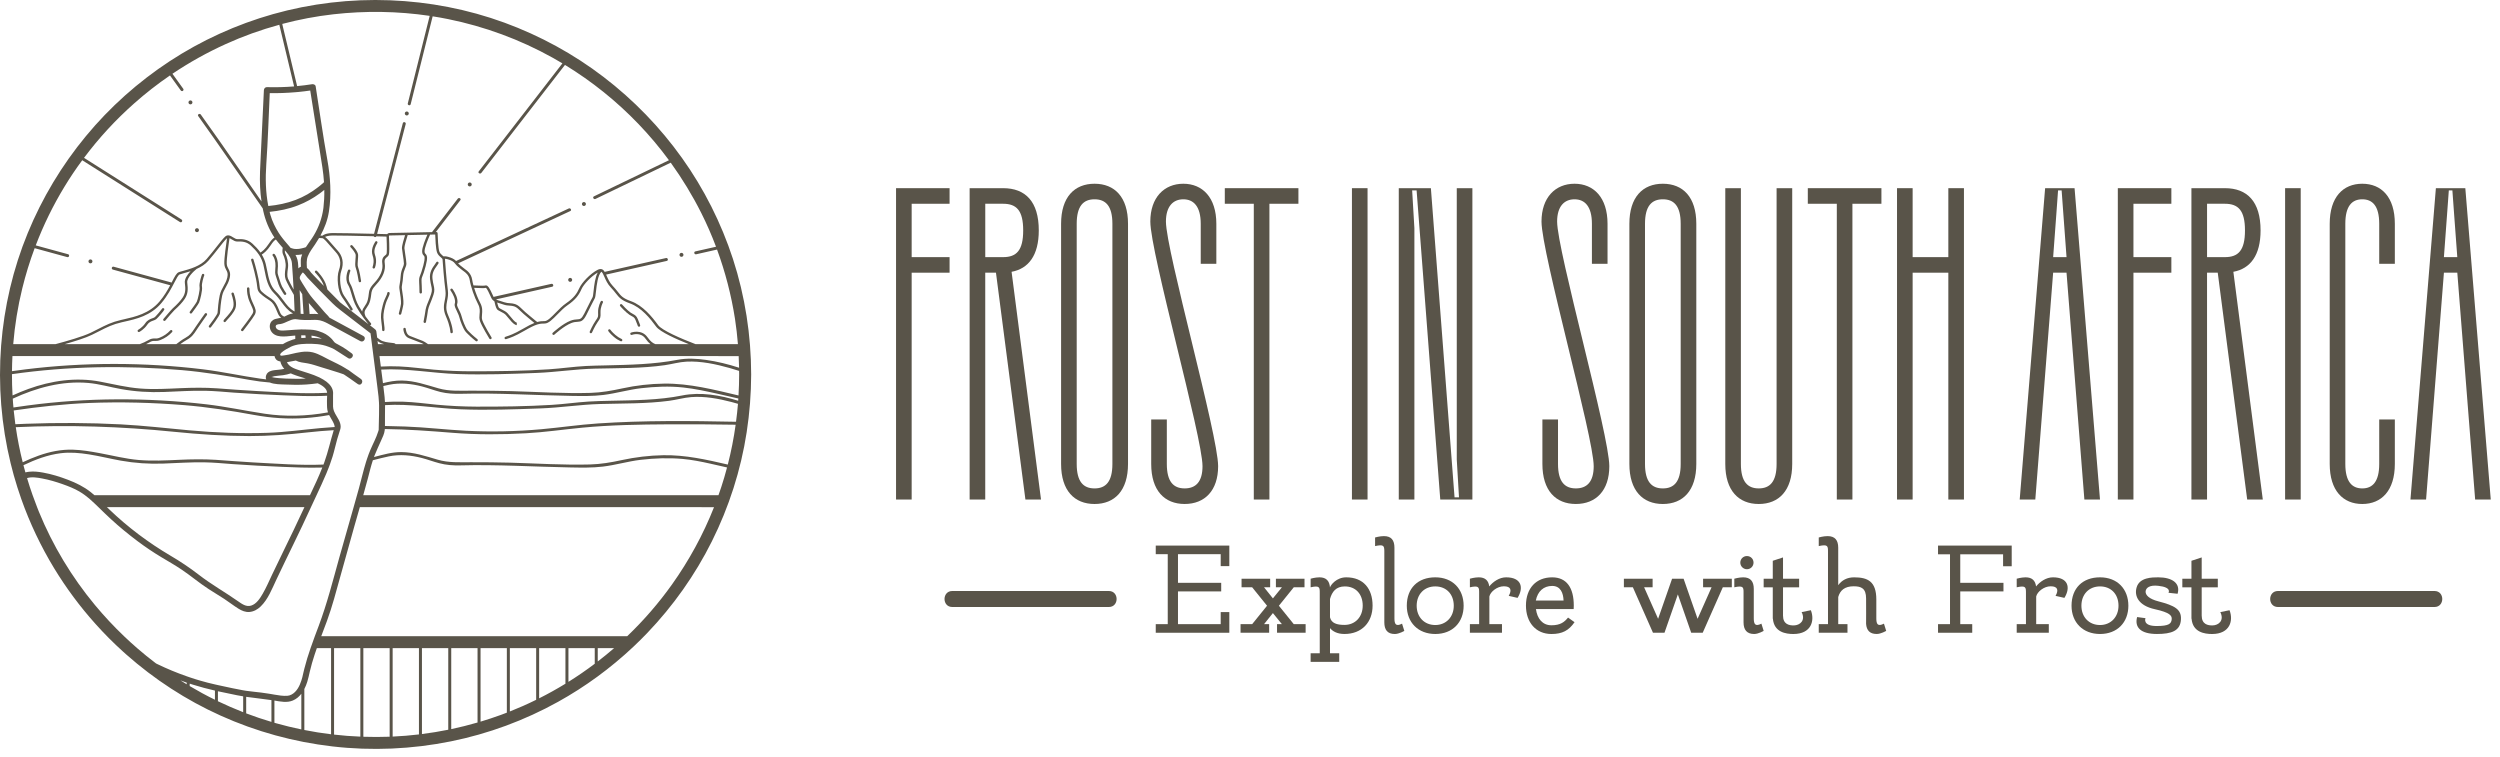 <?xml version="1.0" encoding="UTF-8"?> <svg xmlns="http://www.w3.org/2000/svg" width="218" height="66" viewBox="0 0 218 66" fill="none"> <path d="M82.803 22.422H79.497V17.768H82.803V16.409H78.135V43.559H79.497V23.779H82.803V22.422Z" fill="#595449"></path> <path d="M85.915 23.779H86.848L89.416 43.559H90.777L88.21 23.701C89.688 23.43 90.582 22.265 90.582 20.094C90.582 17.574 89.416 16.409 87.47 16.409H84.552V43.559H85.913V23.779H85.915ZM85.915 17.768H87.471C88.639 17.768 89.222 18.349 89.222 20.095C89.222 21.84 88.639 22.422 87.471 22.422H85.915V17.768Z" fill="#595449"></path> <path d="M95.445 16.022C93.695 16.022 92.527 17.185 92.527 19.513V40.457C92.527 42.785 93.694 43.948 95.445 43.948C97.196 43.948 98.363 42.785 98.363 40.457V19.513C98.363 17.185 97.195 16.022 95.445 16.022ZM97.001 40.457C97.001 42.009 96.418 42.59 95.445 42.59C94.472 42.59 93.889 42.009 93.889 40.457V19.513C93.889 17.961 94.472 17.379 95.445 17.379C96.418 17.379 97.001 17.961 97.001 19.513V40.457Z" fill="#595449"></path> <path d="M100.385 36.578V40.456C100.385 42.783 101.552 43.947 103.303 43.947C105.053 43.947 106.221 42.783 106.221 40.65C106.221 37.935 101.669 21.839 101.669 19.318C101.669 18 102.292 17.379 103.186 17.379C104.081 17.379 104.704 18 104.704 19.513V23.003H106.065V19.513C106.065 17.224 104.859 16.022 103.186 16.022C101.514 16.022 100.308 17.224 100.308 19.318C100.308 22.033 104.859 38.13 104.859 40.65C104.859 42.008 104.276 42.589 103.303 42.589C102.33 42.589 101.747 42.008 101.747 40.456V36.578H100.385Z" fill="#595449"></path> <path d="M109.331 43.559H110.693V17.768H113.222V16.409H106.803V17.768H109.331V43.559Z" fill="#595449"></path> <path d="M119.25 16.409H117.889V43.559H119.25V16.409Z" fill="#595449"></path> <path d="M123.335 19.901L123.14 16.604H123.528L125.591 43.559H128.392V16.409H127.03V40.069L127.224 43.366H126.836L124.773 16.409H121.973V43.559H123.335V19.901Z" fill="#595449"></path> <path d="M137.298 17.379C138.193 17.379 138.815 18 138.815 19.513V23.003H140.177V19.513C140.177 17.224 138.971 16.022 137.298 16.022C135.625 16.022 134.419 17.224 134.419 19.318C134.419 22.033 138.971 38.13 138.971 40.65C138.971 42.008 138.387 42.589 137.414 42.589C136.441 42.589 135.858 42.008 135.858 40.456V36.578H134.497V40.456C134.497 42.783 135.663 43.947 137.414 43.947C139.164 43.947 140.332 42.783 140.332 40.65C140.332 37.935 135.781 21.839 135.781 19.318C135.781 18 136.403 17.379 137.298 17.379Z" fill="#595449"></path> <path d="M145 43.948C146.751 43.948 147.918 42.785 147.918 40.457V19.513C147.918 17.185 146.751 16.022 145 16.022C143.25 16.022 142.082 17.185 142.082 19.513V40.457C142.082 42.785 143.25 43.948 145 43.948ZM143.444 19.513C143.444 17.961 144.027 17.379 145 17.379C145.973 17.379 146.556 17.961 146.556 19.513V40.457C146.556 42.009 145.973 42.59 145 42.59C144.028 42.59 143.444 42.009 143.444 40.457V19.513Z" fill="#595449"></path> <path d="M153.363 43.948C155.114 43.948 156.281 42.785 156.281 40.457V16.409H154.919V40.456C154.919 42.008 154.336 42.589 153.363 42.589C152.391 42.589 151.806 42.008 151.806 40.456V16.409H150.445V40.456C150.445 42.785 151.613 43.948 153.363 43.948Z" fill="#595449"></path> <path d="M160.17 43.559H161.531V17.768H164.06V16.409H157.641V17.768H160.17V43.559Z" fill="#595449"></path> <path d="M169.895 43.559H171.256V16.409H169.895V22.422H166.782V16.409H165.42V43.559H166.782V23.779H169.895V43.559Z" fill="#595449"></path> <path d="M179.034 23.779H180.201L181.757 43.559H183.119L180.902 16.409H178.335L176.118 43.559H177.479L179.034 23.779ZM179.308 18.737L179.463 16.604H179.774L179.93 18.737L180.202 22.422H179.035L179.308 18.737Z" fill="#595449"></path> <path d="M189.343 22.422H186.036V17.768H189.343V16.409H184.674V43.559H186.036V23.779H189.343V22.422Z" fill="#595449"></path> <path d="M197.122 20.094C197.122 17.574 195.956 16.409 194.01 16.409H191.092V43.559H192.454V23.779H193.387L195.955 43.559H197.316L194.749 23.701C196.228 23.43 197.122 22.267 197.122 20.094ZM192.455 22.422V17.768H194.011C195.179 17.768 195.762 18.349 195.762 20.095C195.762 21.84 195.179 22.422 194.011 22.422H192.455Z" fill="#595449"></path> <path d="M200.622 16.409H199.261V43.559H200.622V16.409Z" fill="#595449"></path> <path d="M205.99 43.948C207.663 43.948 208.83 42.785 208.83 40.457V36.579H207.468V40.457C207.468 42.009 206.885 42.59 205.99 42.59C205.096 42.59 204.512 42.009 204.512 40.457V19.513C204.512 17.961 205.096 17.379 205.99 17.379C206.885 17.379 207.468 17.961 207.468 19.513V23.003H208.83V19.513C208.83 17.185 207.663 16.022 205.99 16.022C204.317 16.022 203.151 17.185 203.151 19.513V40.457C203.151 42.785 204.317 43.948 205.99 43.948Z" fill="#595449"></path> <path d="M214.976 16.409H212.409L210.192 43.559H211.554L213.11 23.779H214.277L215.833 43.559H217.194L214.976 16.409ZM213.109 22.422L213.381 18.737L213.537 16.604H213.848L214.003 18.737L214.276 22.422H213.109Z" fill="#595449"></path> <path d="M100.781 48.324H101.827V54.426H100.781V55.176H107.197V53.374H106.445V54.426H102.72V51.571H106.489V50.822H102.72V48.324H106.445V49.366H107.197V47.575H100.781V48.324Z" fill="#595449"></path> <path d="M111.52 52.82L112.816 51.212H113.753V50.463H111.259V51.212H111.782L110.997 52.179L110.225 51.212H110.758V50.463H108.264V51.212H109.189L110.486 52.82L109.189 54.426H108.176V55.176H110.67V54.426H110.225L110.997 53.46L111.782 54.426H111.357V55.176H113.851V54.426H112.816L111.52 52.82Z" fill="#595449"></path> <path d="M117.391 50.343C116.541 50.343 116.04 51.006 115.974 51.223C115.931 50.658 115.648 50.343 115.06 50.343C114.679 50.343 114.287 50.463 114.287 50.463V51.212C115.082 51.038 115.082 51.212 115.082 51.711V56.967H114.287V57.716H116.781V56.967H115.976V54.773C116.215 55.055 116.608 55.283 117.239 55.283C118.742 55.283 119.689 54.273 119.689 52.807C119.688 51.343 118.893 50.343 117.391 50.343ZM117.239 54.492C116.563 54.492 116.095 54.34 115.976 53.829V52.233C116.15 51.603 116.499 51.136 117.271 51.136C118.23 51.136 118.829 51.82 118.829 52.808C118.829 53.797 118.176 54.492 117.239 54.492Z" fill="#595449"></path> <path d="M121.595 53.916C121.595 53.547 121.595 48.183 121.595 47.759C121.595 47.108 121.323 46.749 120.68 46.749C120.31 46.749 119.908 46.868 119.908 46.868V47.618C120.659 47.455 120.703 47.596 120.713 48.031C120.713 48.031 120.713 53.797 120.713 54.166C120.713 54.199 120.713 54.232 120.713 54.265C120.713 54.916 120.985 55.285 121.628 55.285C121.999 55.285 122.456 55.014 122.456 55.014L122.26 54.384C121.704 54.666 121.595 54.405 121.595 53.916Z" fill="#595449"></path> <path d="M125.157 50.343C123.643 50.343 122.673 51.288 122.673 52.82C122.673 54.275 123.664 55.284 125.157 55.284C126.659 55.284 127.629 54.274 127.629 52.82C127.629 51.353 126.659 50.343 125.157 50.343ZM125.157 54.502C124.199 54.502 123.534 53.808 123.534 52.819C123.534 51.82 124.199 51.135 125.157 51.135C126.125 51.135 126.769 51.819 126.769 52.819C126.769 53.808 126.094 54.502 125.157 54.502Z" fill="#595449"></path> <path d="M131.332 50.343C130.743 50.343 130.199 50.723 129.862 51.136C129.796 50.626 129.513 50.343 128.947 50.343C128.576 50.343 128.174 50.463 128.174 50.463V51.212C128.98 51.038 128.98 51.212 128.98 51.711C128.98 51.831 128.98 54.426 128.98 54.426H128.174V55.176H130.973V54.426H129.873C129.873 54.426 129.873 52.081 129.873 52.015C129.96 51.603 130.549 51.124 131.136 51.124C131.757 51.124 131.844 51.461 131.561 51.96L132.334 52.135C132.9 51.212 132.65 50.343 131.332 50.343Z" fill="#595449"></path> <path d="M135.285 54.524C134.501 54.524 134.043 53.938 133.934 53.113H137.224C137.234 53.015 137.234 52.918 137.234 52.809C137.234 51.256 136.614 50.344 135.35 50.344C133.956 50.344 133.063 51.289 133.063 52.809C133.063 54.265 133.924 55.285 135.285 55.285C136.233 55.285 136.799 54.981 137.3 54.254L136.734 53.852C136.418 54.242 136.07 54.524 135.285 54.524ZM135.351 51.093C136.092 51.093 136.321 51.733 136.342 52.364H133.924C134.088 51.56 134.599 51.093 135.351 51.093Z" fill="#595449"></path> <path d="M148.509 51.212H149.249L148.029 53.96L146.809 50.463H145.807L144.587 53.96L143.368 51.212H144.108V50.463H141.603V51.212H142.387L144.14 55.176H145.143L146.309 51.832L147.473 55.176H148.476L150.229 51.212H151.014V50.463H148.509V51.212Z" fill="#595449"></path> <path d="M151.754 49.062C151.754 49.376 152.015 49.637 152.331 49.637C152.658 49.637 152.908 49.376 152.908 49.062C152.908 48.736 152.657 48.487 152.331 48.487C152.015 48.487 151.754 48.737 151.754 49.062Z" fill="#595449"></path> <path d="M152.93 53.916C152.93 53.547 152.93 51.777 152.93 51.353C152.93 50.702 152.646 50.343 152.005 50.343C151.634 50.343 151.232 50.463 151.232 50.463V51.212C151.983 51.05 152.037 51.191 152.037 51.614C152.037 51.614 152.037 54.231 152.037 54.264C152.037 54.915 152.32 55.284 152.963 55.284C153.333 55.284 153.791 55.013 153.791 55.013L153.595 54.383C153.039 54.666 152.93 54.405 152.93 53.916Z" fill="#595449"></path> <path d="M157.102 53.374C157.473 54.123 156.939 54.524 156.437 54.536C156.013 54.547 155.479 54.438 155.479 53.678C155.479 53.569 155.479 51.213 155.479 51.213H156.884V50.464H155.479V48.607L154.586 48.9V50.464H153.791V51.213H154.586V53.95H154.596C154.694 55.133 155.729 55.285 156.382 55.285C157.962 55.285 158.256 54.102 157.907 53.211L157.102 53.374Z" fill="#595449"></path> <path d="M163.615 53.916C163.615 53.916 163.615 52.754 163.615 52.277C163.615 50.702 162.875 50.344 161.677 50.344C161.067 50.344 160.61 50.594 160.293 51.028C160.293 51.028 160.293 48.02 160.293 47.759C160.293 47.108 160.009 46.749 159.368 46.749C158.997 46.749 158.595 46.868 158.595 46.868V47.618C159.401 47.444 159.401 47.618 159.401 48.117C159.401 48.236 159.401 54.426 159.401 54.426H158.595V55.176H161.1V54.426H160.294V52.059C160.457 51.483 160.85 51.124 161.645 51.124C162.298 51.124 162.723 51.299 162.723 52.188C162.723 52.677 162.733 54.382 162.723 54.404C162.766 54.969 163.05 55.283 163.648 55.283C164.019 55.283 164.476 55.012 164.476 55.012L164.28 54.382C163.724 54.666 163.615 54.405 163.615 53.916Z" fill="#595449"></path> <path d="M168.996 48.335H170.041V54.426H168.996V55.176H171.979V54.426H170.934V51.571H174.702V50.822H170.934V48.335H174.669V49.377H175.421V47.575H168.996V48.335Z" fill="#595449"></path> <path d="M179.015 50.343C178.427 50.343 177.882 50.723 177.545 51.136C177.479 50.626 177.196 50.343 176.63 50.343C176.259 50.343 175.857 50.463 175.857 50.463V51.212C176.663 51.038 176.663 51.212 176.663 51.711C176.663 51.831 176.663 54.426 176.663 54.426H175.857V55.176H178.656V54.426H177.556C177.556 54.426 177.556 52.081 177.556 52.015C177.643 51.603 178.232 51.124 178.819 51.124C179.44 51.124 179.528 51.461 179.244 51.96L180.017 52.135C180.584 51.212 180.333 50.343 179.015 50.343Z" fill="#595449"></path> <path d="M183.122 50.343C181.608 50.343 180.638 51.288 180.638 52.82C180.638 54.275 181.629 55.284 183.122 55.284C184.625 55.284 185.594 54.274 185.594 52.82C185.594 51.353 184.624 50.343 183.122 50.343ZM183.122 54.502C182.164 54.502 181.499 53.808 181.499 52.819C181.499 51.82 182.164 51.135 183.122 51.135C184.091 51.135 184.734 51.819 184.734 52.819C184.733 53.808 184.058 54.502 183.122 54.502Z" fill="#595449"></path> <path d="M188.219 52.44C187.413 52.234 187.075 51.897 187.097 51.571C187.119 51.256 187.456 50.996 188.197 51.082C189.417 51.212 189.091 51.69 189.091 51.69L189.886 51.777C190.158 50.854 189.407 50.343 188.197 50.343C187.674 50.343 186.564 50.343 186.313 51.223C186.095 51.96 186.465 52.808 187.903 53.123C189.242 53.416 189.396 53.698 189.374 53.991C189.341 54.394 189.123 54.589 188.056 54.589C186.793 54.589 187.086 53.905 187.086 53.905L186.356 53.807C186.117 54.708 186.672 55.283 188.088 55.283C189.341 55.283 190.136 55.023 190.179 54.002C190.223 53.134 189.635 52.809 188.219 52.44Z" fill="#595449"></path> <path d="M193.611 53.374C193.981 54.123 193.448 54.524 192.946 54.536C192.521 54.547 191.988 54.438 191.988 53.678C191.988 53.569 191.988 51.213 191.988 51.213H193.393V50.464H191.988V48.607L191.094 48.9V50.464H190.299V51.213H191.094V53.95H191.105C191.203 55.133 192.238 55.285 192.891 55.285C194.47 55.285 194.764 54.102 194.415 53.211L193.611 53.374Z" fill="#595449"></path> <path d="M212.289 51.535C208.298 51.535 204.307 51.535 200.315 51.535C199.755 51.535 199.196 51.535 198.636 51.535C197.735 51.535 197.733 52.931 198.636 52.931C202.628 52.931 206.619 52.931 210.61 52.931C211.17 52.931 211.73 52.931 212.289 52.931C213.19 52.931 213.193 51.535 212.289 51.535Z" fill="#595449"></path> <path d="M96.692 51.535C92.701 51.535 88.71 51.535 84.718 51.535C84.158 51.535 83.598 51.535 83.039 51.535C82.138 51.535 82.137 52.931 83.039 52.931C87.031 52.931 91.022 52.931 95.013 52.931C95.573 52.931 96.132 52.931 96.692 52.931C97.593 52.931 97.594 51.535 96.692 51.535Z" fill="#595449"></path> <path d="M14.248 26.87C14.195 26.856 14.142 26.885 14.122 26.934C14.074 27.019 13.631 27.543 13.49 27.663C13.451 27.695 13.379 27.721 13.297 27.75C13.11 27.816 12.855 27.906 12.664 28.192C12.423 28.552 12.057 28.753 12.054 28.755C12.002 28.782 11.983 28.848 12.01 28.9C12.029 28.936 12.066 28.956 12.104 28.956C12.121 28.956 12.139 28.951 12.155 28.943C12.172 28.933 12.571 28.717 12.842 28.312C12.994 28.085 13.193 28.015 13.369 27.953C13.467 27.918 13.56 27.885 13.629 27.827C13.754 27.722 14.298 27.107 14.326 27.002C14.341 26.943 14.306 26.885 14.248 26.87Z" fill="#595449"></path> <path d="M21.746 25.138C21.733 25.081 21.674 25.045 21.617 25.058C21.561 25.072 21.526 25.127 21.538 25.183C21.539 25.194 21.539 25.21 21.539 25.234C21.54 25.395 21.545 25.824 21.79 26.369C21.823 26.445 21.855 26.514 21.884 26.578C22.102 27.055 22.135 27.14 22.024 27.351C21.871 27.638 21.047 28.698 21.039 28.709C21.003 28.755 21.012 28.822 21.058 28.858C21.077 28.873 21.1 28.881 21.124 28.881C21.155 28.881 21.187 28.867 21.208 28.84C21.242 28.795 22.051 27.754 22.213 27.451C22.377 27.142 22.297 26.965 22.08 26.49C22.051 26.428 22.019 26.359 21.987 26.284C21.76 25.778 21.756 25.396 21.754 25.234C21.752 25.185 21.752 25.16 21.746 25.138Z" fill="#595449"></path> <path d="M20.393 25.6C20.386 25.548 20.341 25.509 20.287 25.509C20.228 25.509 20.18 25.557 20.18 25.616C20.18 25.639 20.186 25.657 20.208 25.72C20.27 25.907 20.461 26.476 20.318 26.84C20.197 27.148 19.877 27.499 19.685 27.709C19.555 27.852 19.509 27.903 19.494 27.951C19.476 28.007 19.507 28.067 19.563 28.085C19.574 28.088 19.585 28.09 19.596 28.09C19.638 28.09 19.678 28.064 19.695 28.023C19.711 27.997 19.781 27.92 19.844 27.852C20.045 27.631 20.381 27.262 20.517 26.917C20.689 26.481 20.486 25.88 20.41 25.653C20.403 25.628 20.396 25.611 20.393 25.6Z" fill="#595449"></path> <path d="M17.767 23.894C17.717 23.863 17.651 23.877 17.619 23.926C17.582 23.983 17.339 24.716 17.403 25.034C17.454 25.282 17.239 26.131 17.165 26.299C17.116 26.411 16.774 26.884 16.558 27.173C16.523 27.22 16.532 27.287 16.58 27.322C16.599 27.335 16.621 27.343 16.643 27.343C16.676 27.343 16.708 27.328 16.729 27.3C16.786 27.224 17.286 26.554 17.361 26.384C17.435 26.215 17.677 25.307 17.613 24.992C17.564 24.751 17.767 24.111 17.802 24.037C17.829 23.988 17.814 23.925 17.767 23.894Z" fill="#595449"></path> <path d="M24.594 24.983C24.511 24.826 24.451 24.63 24.39 24.421C24.35 24.285 24.307 24.145 24.255 24.001C24.188 23.816 24.201 23.66 24.219 23.462C24.233 23.304 24.249 23.124 24.223 22.9C24.161 22.382 23.951 22.168 23.942 22.16C23.901 22.119 23.834 22.12 23.793 22.161C23.751 22.202 23.75 22.27 23.792 22.311C23.793 22.313 23.959 22.488 24.011 22.925C24.035 23.128 24.02 23.288 24.007 23.444C23.989 23.649 23.971 23.844 24.055 24.073C24.106 24.211 24.146 24.348 24.187 24.48C24.252 24.699 24.314 24.905 24.408 25.081C24.553 25.351 24.76 25.66 24.769 25.673C24.789 25.703 24.823 25.72 24.858 25.72C24.878 25.72 24.899 25.714 24.917 25.702C24.966 25.67 24.98 25.603 24.947 25.555C24.941 25.554 24.734 25.244 24.594 24.983Z" fill="#595449"></path> <path d="M31.016 22.243C31.02 22.338 31.01 22.474 30.997 22.617C30.974 22.9 30.95 23.192 31.024 23.369C31.12 23.596 31.271 24.437 31.274 24.506C31.274 24.566 31.322 24.613 31.381 24.613C31.441 24.613 31.488 24.566 31.488 24.506C31.488 24.42 31.328 23.543 31.221 23.286C31.166 23.157 31.19 22.867 31.21 22.635C31.223 22.484 31.234 22.343 31.229 22.233C31.213 21.918 30.774 21.455 30.724 21.403C30.683 21.361 30.616 21.36 30.573 21.4C30.53 21.441 30.529 21.508 30.569 21.551C30.738 21.724 31.007 22.066 31.016 22.243Z" fill="#595449"></path> <path d="M32.502 23.243C32.497 23.258 32.493 23.271 32.49 23.283C32.474 23.34 32.506 23.399 32.563 23.415C32.572 23.418 32.583 23.419 32.593 23.419C32.639 23.419 32.682 23.389 32.695 23.342C32.699 23.332 32.703 23.319 32.707 23.305C32.763 23.124 32.879 22.746 32.694 22.204C32.557 21.799 32.775 21.418 32.867 21.256C32.902 21.196 32.916 21.171 32.916 21.135C32.916 21.076 32.868 21.028 32.809 21.028C32.759 21.028 32.718 21.062 32.705 21.108C32.701 21.117 32.689 21.136 32.681 21.151C32.583 21.322 32.323 21.777 32.491 22.273C32.653 22.749 32.55 23.082 32.502 23.243Z" fill="#595449"></path> <path d="M33.768 25.559C33.763 25.64 33.719 25.732 33.658 25.86C33.578 26.025 33.47 26.252 33.381 26.598C33.221 27.217 33.188 27.571 33.249 27.999C33.304 28.386 33.326 28.682 33.323 28.74C33.312 28.784 33.328 28.832 33.369 28.858C33.387 28.869 33.407 28.874 33.426 28.874C33.461 28.874 33.496 28.858 33.516 28.826C33.552 28.77 33.533 28.482 33.46 27.97C33.403 27.573 33.435 27.24 33.587 26.651C33.67 26.326 33.77 26.118 33.849 25.953C33.917 25.809 33.971 25.696 33.98 25.575C33.984 25.516 33.938 25.465 33.88 25.462C33.823 25.456 33.772 25.5 33.768 25.559Z" fill="#595449"></path> <path d="M37.022 28.162C37.029 28.163 37.035 28.164 37.041 28.164C37.092 28.164 37.137 28.128 37.146 28.076C37.146 28.076 37.193 27.823 37.25 27.509C37.271 27.392 37.283 27.304 37.293 27.226C37.31 27.095 37.324 26.991 37.377 26.82C37.414 26.697 37.468 26.566 37.531 26.415C37.606 26.232 37.699 26.005 37.794 25.713C37.918 25.335 37.876 25.146 37.811 24.86C37.78 24.722 37.741 24.55 37.713 24.314C37.65 23.796 37.893 23.46 38.087 23.191C38.142 23.114 38.195 23.042 38.233 22.975C38.261 22.923 38.242 22.859 38.191 22.83C38.139 22.802 38.075 22.821 38.046 22.871C38.014 22.928 37.968 22.993 37.914 23.067C37.708 23.351 37.428 23.739 37.5 24.34C37.529 24.587 37.57 24.764 37.602 24.907C37.664 25.185 37.696 25.325 37.591 25.646C37.498 25.931 37.41 26.145 37.333 26.334C37.269 26.49 37.213 26.625 37.173 26.758C37.115 26.946 37.1 27.063 37.082 27.198C37.072 27.274 37.06 27.36 37.039 27.471C36.982 27.785 36.935 28.038 36.935 28.038C36.926 28.096 36.964 28.151 37.022 28.162Z" fill="#595449"></path> <path d="M39.663 26.451C39.626 26.587 39.614 26.683 39.82 27.09C39.993 27.433 40.029 27.563 40.075 27.73C40.111 27.862 40.152 28.013 40.268 28.292C40.493 28.829 40.582 28.916 40.745 29.074C40.775 29.103 40.808 29.136 40.846 29.175C41.079 29.416 41.474 29.728 41.491 29.742C41.51 29.758 41.535 29.765 41.558 29.765C41.59 29.765 41.62 29.752 41.641 29.725C41.678 29.679 41.67 29.612 41.623 29.575C41.619 29.572 41.223 29.259 41 29.027C40.96 28.986 40.925 28.953 40.893 28.921C40.746 28.778 40.672 28.706 40.464 28.209C40.353 27.942 40.314 27.8 40.279 27.673C40.232 27.502 40.192 27.354 40.009 26.993C39.83 26.639 39.844 26.586 39.866 26.506C39.884 26.439 39.909 26.348 39.885 26.163C39.825 25.703 39.476 25.227 39.462 25.208C39.427 25.161 39.36 25.151 39.312 25.186C39.265 25.221 39.255 25.288 39.29 25.335C39.293 25.339 39.62 25.785 39.673 26.191C39.696 26.335 39.679 26.394 39.663 26.451Z" fill="#595449"></path> <path d="M51.481 29.051C51.495 29.057 51.51 29.06 51.525 29.06C51.566 29.06 51.605 29.037 51.622 28.997C51.624 28.991 51.865 28.449 52.102 28.104L52.149 28.036C52.361 27.729 52.38 27.687 52.366 27.226C52.352 26.791 52.567 26.394 52.569 26.39C52.598 26.338 52.579 26.273 52.527 26.245C52.475 26.216 52.411 26.235 52.382 26.287C52.373 26.305 52.137 26.737 52.152 27.232C52.165 27.636 52.165 27.636 51.973 27.915L51.927 27.983C51.679 28.346 51.438 28.888 51.427 28.91C51.403 28.963 51.427 29.026 51.481 29.051Z" fill="#595449"></path> <path d="M54.88 27.444C54.966 27.502 55.038 27.541 55.103 27.575C55.253 27.654 55.328 27.694 55.417 27.904C55.557 28.238 55.615 28.416 55.616 28.418C55.631 28.464 55.672 28.492 55.718 28.492C55.729 28.492 55.74 28.49 55.751 28.487C55.807 28.469 55.838 28.409 55.82 28.353C55.818 28.346 55.759 28.165 55.615 27.822C55.498 27.541 55.368 27.473 55.205 27.386C55.145 27.354 55.078 27.319 55 27.267C54.718 27.076 54.283 26.609 54.25 26.561C54.216 26.513 54.149 26.502 54.1 26.535C54.053 26.569 54.04 26.634 54.074 26.683C54.123 26.753 54.578 27.24 54.88 27.444Z" fill="#595449"></path> <path d="M53.531 29.377C53.764 29.574 53.893 29.637 53.996 29.689C54.036 29.709 54.071 29.726 54.103 29.747C54.121 29.759 54.142 29.764 54.162 29.764C54.197 29.764 54.23 29.747 54.251 29.716C54.283 29.666 54.269 29.601 54.22 29.568C54.176 29.539 54.135 29.518 54.091 29.497C53.998 29.451 53.881 29.393 53.668 29.213C53.37 28.961 53.23 28.761 53.226 28.756C53.192 28.708 53.125 28.696 53.078 28.729C53.029 28.762 53.017 28.828 53.05 28.877C53.056 28.888 53.207 29.102 53.531 29.377Z" fill="#595449"></path> <path d="M59.477 13.784C57.56 11.098 55.251 8.714 52.628 6.708C50.01 4.704 47.09 3.114 43.993 1.978C40.8 0.809 37.418 0.157 34.018 0.025C30.581 -0.109 27.115 0.297 23.804 1.233C20.621 2.133 17.566 3.523 14.801 5.335C12.058 7.135 9.578 9.341 7.492 11.87C5.384 14.42 3.677 17.266 2.419 20.323C1.133 23.448 0.36 26.767 0.098 30.134C-0.169 33.566 0.111 37.049 0.927 40.395C1.099 41.101 1.294 41.803 1.515 42.495C1.623 42.837 1.737 43.176 1.856 43.514C2.599 45.615 3.562 47.643 4.718 49.547C5.766 51.271 6.974 52.899 8.324 54.402C9.083 55.251 9.888 56.061 10.733 56.823C10.823 56.907 10.915 56.988 11.007 57.069C13.465 59.243 16.243 61.054 19.237 62.401C22.328 63.794 25.61 64.696 28.98 65.087C32.42 65.488 35.924 65.332 39.32 64.646C42.587 63.986 45.754 62.814 48.665 61.198C51.031 59.886 53.234 58.273 55.206 56.419C55.213 56.416 55.217 56.411 55.223 56.403C55.236 56.393 55.249 56.381 55.263 56.365C55.268 56.363 55.271 56.358 55.277 56.352C55.674 55.978 56.062 55.593 56.439 55.199C58.703 52.834 60.616 50.131 62.076 47.204C63.569 44.211 64.603 40.994 65.11 37.689C65.366 36.022 65.498 34.34 65.502 32.652C65.496 29.24 64.969 25.824 63.913 22.578C62.89 19.447 61.393 16.467 59.477 13.784ZM1.943 25.147C2.234 23.959 2.594 22.787 3.022 21.642C3.83 21.862 4.635 22.083 5.443 22.305C5.584 22.343 5.725 22.381 5.867 22.42C6.029 22.465 6.098 22.213 5.936 22.169C4.996 21.911 4.056 21.654 3.116 21.397C3.792 19.622 4.631 17.913 5.618 16.287C6.1 15.492 6.618 14.722 7.171 13.973C8.031 14.518 8.891 15.061 9.751 15.605C11.364 16.626 12.979 17.646 14.59 18.667C14.96 18.899 15.328 19.133 15.696 19.365C15.839 19.456 15.969 19.231 15.828 19.141C14.82 18.505 13.812 17.865 12.804 17.228C11.191 16.208 9.578 15.189 7.965 14.168C7.751 14.034 7.538 13.899 7.327 13.764C8.621 12.034 10.093 10.438 11.714 9.004C12.7 8.131 13.737 7.32 14.823 6.579C15.135 7.013 15.447 7.449 15.76 7.883C15.8 7.94 15.873 7.966 15.938 7.929C15.995 7.896 16.027 7.808 15.985 7.751C15.669 7.311 15.355 6.874 15.037 6.433C16.51 5.442 18.068 4.574 19.685 3.842C21.19 3.158 22.755 2.595 24.356 2.16C24.45 2.554 24.545 2.949 24.64 3.343C24.96 4.682 25.282 6.024 25.604 7.364C25.618 7.421 25.632 7.479 25.646 7.536C24.856 7.599 24.066 7.62 23.274 7.598C23.128 7.592 23.02 7.721 23.012 7.858C22.92 9.776 22.829 11.694 22.737 13.612C22.694 14.509 22.632 15.403 22.681 16.303C22.703 16.726 22.741 17.149 22.805 17.569C21.594 15.829 20.394 14.079 19.176 12.34C18.625 11.554 18.07 10.77 17.509 9.99C17.414 9.855 17.185 9.985 17.285 10.122C19.195 12.781 21.033 15.489 22.91 18.171V18.173C22.924 18.249 22.939 18.322 22.956 18.399C23.137 19.218 23.459 20.016 23.933 20.714C23.768 20.814 23.622 20.983 23.432 21.269C23.12 21.741 22.838 21.946 22.711 22.021C22.493 21.71 22.241 21.46 22.018 21.253C21.585 20.851 21.111 20.835 20.702 20.852C20.584 20.857 20.453 20.774 20.324 20.696C20.216 20.626 20.091 20.55 19.964 20.529C19.957 20.526 19.953 20.524 19.945 20.524C19.937 20.522 19.927 20.522 19.919 20.524C19.827 20.517 19.733 20.543 19.642 20.624C19.47 20.777 19.221 21.095 18.905 21.497C18.643 21.831 18.346 22.211 18.018 22.588C17.484 23.21 16.538 23.465 15.975 23.62C15.802 23.665 15.665 23.703 15.58 23.739C15.386 23.823 15.237 24.113 15.011 24.552C14.995 24.581 14.979 24.613 14.962 24.644C14.962 24.645 14.961 24.645 14.961 24.646C14.95 24.638 14.939 24.631 14.924 24.627C13.463 24.228 12.003 23.829 10.543 23.43C10.332 23.372 10.122 23.315 9.91 23.257C9.748 23.212 9.678 23.464 9.84 23.508C11.3 23.907 12.761 24.306 14.221 24.705C14.427 24.761 14.634 24.818 14.841 24.874C14.617 25.296 14.325 25.801 13.912 26.29C13.024 27.344 11.788 27.621 10.796 27.845C10.72 27.862 10.643 27.88 10.569 27.896C9.739 28.087 9.241 28.342 8.55 28.694C8.366 28.788 8.157 28.895 7.924 29.008C7.241 29.343 5.797 29.755 4.833 30.011H3.226C2.537 30.011 1.844 30.001 1.153 30.006C1.289 28.369 1.551 26.742 1.943 25.147ZM29.829 25.911C30.16 26.369 30.552 27.022 30.556 27.027C30.575 27.062 30.612 27.079 30.648 27.079C30.665 27.079 30.685 27.074 30.702 27.063C30.753 27.034 30.77 26.968 30.739 26.917C30.736 26.912 30.339 26.252 30.004 25.786C29.68 25.334 29.551 24.205 29.759 23.626C30.004 22.942 29.886 22.319 29.419 21.826C29.275 21.672 29.124 21.497 28.98 21.326C28.712 21.012 28.512 20.779 28.346 20.658C28.444 20.611 28.637 20.545 28.978 20.537C29.358 20.526 31.286 20.571 32.588 20.602C32.59 20.602 32.59 20.602 32.591 20.602C32.633 20.69 32.775 20.71 32.822 20.609H32.824C33.231 20.62 33.551 20.628 33.704 20.631C33.75 21.572 33.737 22.07 33.704 22.148C33.688 22.185 33.647 22.218 33.599 22.258C33.459 22.372 33.267 22.53 33.337 22.983C33.419 23.527 33.185 24.094 32.645 24.67C32.217 25.125 32.19 25.338 32.153 25.661C32.137 25.795 32.12 25.947 32.07 26.151C32.008 26.397 31.896 26.563 31.797 26.706C31.697 26.85 31.602 26.989 31.581 27.173C31.485 27.029 31.391 26.876 31.302 26.72C31.065 26.302 30.953 25.909 30.851 25.561C30.764 25.261 30.682 24.978 30.536 24.733C30.266 24.282 30.539 23.659 30.543 23.654C30.567 23.6 30.543 23.535 30.489 23.513C30.435 23.489 30.373 23.511 30.348 23.565C30.334 23.595 30.026 24.294 30.354 24.842C30.486 25.063 30.561 25.321 30.646 25.62C30.75 25.979 30.867 26.385 31.116 26.825C31.499 27.503 31.99 28.096 32.136 28.271C31.937 28.117 31.741 27.967 31.542 27.815C31.116 27.485 30.688 27.157 30.259 26.827C30.052 26.667 29.826 26.516 29.627 26.342C29.627 26.34 29.617 26.326 29.598 26.305C29.554 26.26 29.506 26.216 29.463 26.171C29.317 26.023 29.171 25.875 29.025 25.729C28.866 25.569 28.708 25.408 28.549 25.248C28.523 25.158 28.498 25.065 28.473 24.968C28.295 24.272 27.665 23.648 27.638 23.623C27.596 23.583 27.528 23.583 27.489 23.625C27.446 23.667 27.446 23.735 27.489 23.776C27.496 23.781 28.053 24.331 28.242 24.935C28.102 24.793 27.962 24.65 27.823 24.506C27.661 24.342 27.501 24.175 27.343 24.006C27.291 23.95 27.237 23.895 27.186 23.837C27.167 23.816 27.151 23.797 27.13 23.777V23.775H27.128C27.125 23.772 27.124 23.77 27.124 23.77C27.124 23.77 27.122 23.768 27.121 23.767C27.026 23.629 26.909 23.473 26.765 23.365C26.742 23.021 26.714 22.676 26.84 22.355C26.989 21.975 27.247 21.646 27.474 21.31C27.596 21.128 27.712 20.942 27.823 20.755C27.966 20.757 28.069 20.762 28.114 20.769C28.247 20.79 28.563 21.165 28.817 21.464C28.963 21.636 29.115 21.814 29.265 21.971C29.679 22.408 29.776 22.941 29.557 23.552C29.329 24.196 29.467 25.406 29.829 25.911ZM33.917 20.584C33.917 20.565 33.925 20.552 33.93 20.547C33.937 20.542 33.946 20.535 33.959 20.535L35.323 20.506C35.237 20.775 35.039 21.424 35.051 21.646C35.058 21.761 35.091 21.98 35.127 22.214C35.173 22.509 35.222 22.842 35.222 22.992C35.222 23.087 35.18 23.188 35.128 23.317C35.05 23.508 34.953 23.743 34.936 24.098C34.923 24.349 34.892 24.53 34.865 24.688C34.828 24.891 34.8 25.052 34.837 25.248C34.905 25.628 34.991 26.29 34.966 26.493C34.939 26.722 34.782 27.309 34.782 27.314C34.766 27.371 34.8 27.43 34.857 27.444C34.866 27.447 34.876 27.447 34.885 27.447C34.931 27.447 34.976 27.416 34.987 27.369C34.995 27.343 35.15 26.761 35.177 26.518C35.209 26.258 35.101 25.511 35.047 25.209C35.019 25.05 35.044 24.914 35.076 24.724C35.103 24.568 35.137 24.373 35.15 24.108C35.165 23.79 35.252 23.582 35.327 23.396C35.387 23.253 35.438 23.129 35.438 22.992C35.438 22.827 35.388 22.499 35.339 22.181C35.304 21.954 35.271 21.739 35.264 21.634C35.255 21.47 35.429 20.869 35.55 20.501L37.268 20.464C37.119 20.802 36.786 21.598 36.811 21.959C36.823 22.145 36.892 22.221 36.948 22.28C37.019 22.356 37.097 22.442 36.915 23.145C36.786 23.633 36.699 23.854 36.64 24.002C36.555 24.217 36.534 24.288 36.551 24.651L36.565 24.95C36.579 25.254 36.579 25.254 36.579 25.489C36.579 25.546 36.627 25.595 36.685 25.595C36.744 25.595 36.793 25.546 36.793 25.489C36.793 25.247 36.793 25.247 36.777 24.939L36.763 24.64C36.747 24.309 36.763 24.269 36.838 24.078C36.898 23.927 36.989 23.698 37.12 23.198C37.318 22.439 37.244 22.285 37.104 22.136C37.058 22.087 37.029 22.055 37.022 21.945C37.001 21.63 37.339 20.816 37.503 20.458L37.736 20.453C37.738 20.453 37.738 20.453 37.738 20.453H37.753C37.766 20.454 37.778 20.454 37.79 20.452H37.793H37.795L37.95 20.449C37.96 20.767 37.998 21.691 38.106 22.003C38.182 22.215 38.322 22.336 38.436 22.433C38.478 22.468 38.514 22.501 38.542 22.533C38.549 22.541 38.553 22.549 38.563 22.557C38.58 22.583 38.59 22.605 38.59 22.63C38.601 22.878 38.726 24.459 38.841 25.326C38.887 25.664 38.833 25.935 38.782 26.196C38.706 26.585 38.627 26.986 38.877 27.562C39.266 28.449 39.272 28.947 39.272 28.95C39.272 29.009 39.319 29.058 39.378 29.058C39.437 29.058 39.486 29.009 39.486 28.95C39.486 28.929 39.481 28.411 39.073 27.477C38.849 26.962 38.914 26.626 38.989 26.238C39.045 25.958 39.101 25.669 39.052 25.297C38.939 24.454 38.812 22.859 38.803 22.619C38.801 22.6 38.8 22.581 38.795 22.563C38.854 22.565 38.934 22.577 39.038 22.607C39.374 22.704 39.562 22.814 39.687 22.992C39.816 23.174 40.06 23.361 40.22 23.485C40.268 23.522 40.311 23.554 40.338 23.579C40.36 23.596 40.389 23.617 40.422 23.641C40.586 23.759 40.892 23.98 40.958 24.408C41.049 24.998 41.363 25.908 41.689 26.524C41.868 26.86 41.843 27.132 41.818 27.393C41.8 27.59 41.781 27.792 41.856 28.001C42.016 28.454 42.645 29.485 42.673 29.529C42.692 29.561 42.729 29.581 42.764 29.581C42.783 29.581 42.802 29.575 42.82 29.565C42.871 29.533 42.885 29.468 42.857 29.417C42.849 29.406 42.211 28.363 42.06 27.931C42 27.766 42.016 27.602 42.033 27.413C42.057 27.134 42.087 26.816 41.88 26.424C41.68 26.047 41.485 25.555 41.345 25.1C41.432 25.103 41.529 25.107 41.631 25.111C41.993 25.128 42.242 25.138 42.369 25.1C42.469 25.154 42.672 25.601 42.758 25.795C42.788 25.86 42.816 25.92 42.84 25.974C42.904 26.109 42.995 26.201 43.108 26.268C43.141 26.428 43.235 26.839 43.34 26.966C43.401 27.041 43.515 27.1 43.66 27.174C43.818 27.254 43.998 27.346 44.102 27.459C44.203 27.569 44.271 27.651 44.342 27.742C44.421 27.837 44.499 27.936 44.621 28.067C44.87 28.334 45.029 28.353 45.059 28.355L45.067 28.142C45.067 28.142 45.07 28.142 45.073 28.142C45.073 28.142 44.965 28.125 44.777 27.923C44.661 27.797 44.584 27.701 44.51 27.609C44.439 27.52 44.365 27.43 44.259 27.315C44.128 27.173 43.931 27.074 43.757 26.986C43.654 26.932 43.535 26.873 43.505 26.833C43.459 26.777 43.399 26.574 43.351 26.38C43.424 26.407 43.501 26.429 43.584 26.453C43.685 26.485 43.792 26.517 43.908 26.557C44.105 26.628 44.276 26.641 44.441 26.652C44.709 26.671 44.938 26.689 45.224 26.967C45.586 27.32 45.769 27.471 45.999 27.662C46.085 27.731 46.173 27.805 46.281 27.898C46.424 28.017 46.524 28.101 46.599 28.16C46.349 28.259 46.039 28.416 45.605 28.67C44.795 29.14 44.385 29.268 44.188 29.329C44.122 29.35 44.082 29.362 44.05 29.38C43.998 29.41 43.98 29.474 44.01 29.526C44.037 29.576 44.104 29.593 44.154 29.566C44.166 29.558 44.208 29.545 44.249 29.533C44.454 29.469 44.879 29.337 45.711 28.852C46.251 28.538 46.59 28.376 46.851 28.295C46.855 28.295 46.857 28.293 46.86 28.293C47.103 28.218 47.283 28.212 47.5 28.212C47.826 28.212 48.192 27.838 48.613 27.408C48.895 27.12 49.188 26.821 49.482 26.62C50.201 26.13 50.493 25.7 50.711 25.202C50.887 24.804 51.54 24.097 52.124 23.765C51.892 24.189 51.817 24.859 51.76 25.376C51.735 25.603 51.706 25.861 51.675 25.916C51.591 26.058 51.489 26.268 51.33 26.586C51.227 26.791 51.1 27.046 50.941 27.36C50.704 27.826 50.581 27.834 50.33 27.849C50.182 27.858 49.998 27.87 49.749 27.965C49.066 28.229 48.233 28.989 48.198 29.021C48.155 29.061 48.153 29.129 48.193 29.172C48.214 29.194 48.241 29.207 48.271 29.207C48.298 29.207 48.322 29.196 48.342 29.179C48.35 29.171 49.182 28.414 49.827 28.166C50.045 28.081 50.203 28.072 50.344 28.064C50.661 28.043 50.854 28.005 51.133 27.458C51.292 27.142 51.419 26.887 51.521 26.68C51.676 26.365 51.779 26.16 51.859 26.022C51.911 25.934 51.934 25.748 51.972 25.399C52.033 24.842 52.126 24.012 52.435 23.694C52.532 23.75 52.611 23.931 52.703 24.14C52.825 24.418 52.976 24.765 53.265 25.067C53.453 25.267 53.584 25.431 53.698 25.577C53.989 25.946 54.18 26.189 54.929 26.455C55.918 26.808 56.707 27.778 57.213 28.477C57.547 28.939 58.996 29.583 60.061 30.008H57.148C56.949 29.933 56.729 29.795 56.464 29.413C55.948 28.669 55.037 28.998 55.028 29.001C54.972 29.022 54.944 29.082 54.965 29.138C54.986 29.194 55.047 29.222 55.103 29.201C55.135 29.188 55.867 28.926 56.289 29.534C56.442 29.753 56.585 29.902 56.721 30.008H37.324C37.302 29.994 37.281 29.979 37.26 29.965C37.122 29.871 36.993 29.782 36.865 29.728C36.664 29.647 36.424 29.555 36.168 29.459C36.022 29.402 35.871 29.345 35.73 29.289C35.416 29.168 35.386 28.694 35.383 28.686C35.381 28.627 35.329 28.582 35.272 28.586C35.213 28.589 35.167 28.64 35.172 28.699C35.174 28.723 35.209 29.317 35.652 29.489C35.795 29.545 35.947 29.602 36.095 29.658C36.347 29.755 36.587 29.846 36.784 29.927C36.835 29.946 36.887 29.975 36.941 30.008H34.498C34.476 29.979 34.447 29.952 34.406 29.937C34.36 29.92 34.288 29.911 34.142 29.896C33.858 29.864 33.38 29.815 33.136 29.624C33.049 29.558 32.963 29.494 32.887 29.435C32.871 29.319 32.857 29.201 32.842 29.084C32.833 29.02 32.829 28.953 32.815 28.888C32.785 28.753 32.675 28.686 32.573 28.607C32.465 28.524 32.36 28.444 32.252 28.359H32.262C32.287 28.359 32.311 28.351 32.332 28.332C32.376 28.294 32.381 28.226 32.343 28.183C32.34 28.18 32.135 27.947 31.88 27.601C31.708 27.218 31.809 27.073 31.974 26.831C32.079 26.678 32.209 26.489 32.279 26.204C32.333 25.986 32.352 25.822 32.368 25.689C32.403 25.388 32.422 25.222 32.801 24.819C33.392 24.192 33.642 23.566 33.55 22.955C33.499 22.62 33.614 22.524 33.736 22.425C33.801 22.373 33.865 22.319 33.901 22.237C33.957 22.106 33.965 21.551 33.917 20.584ZM33.496 30.009H32.958C32.945 29.917 32.934 29.825 32.923 29.734C32.95 29.753 32.975 29.774 33.003 29.795C33.137 29.896 33.313 29.964 33.496 30.009ZM27.356 20.54C27.314 20.613 27.27 20.683 27.221 20.753C27.207 20.777 27.191 20.799 27.175 20.823C27.01 21.064 26.832 21.303 26.673 21.553C26.623 21.572 26.571 21.588 26.519 21.604C26.444 21.626 26.367 21.646 26.289 21.661C26.242 21.671 26.193 21.68 26.146 21.688C26.122 21.691 26.1 21.695 26.076 21.699C26.06 21.701 26.03 21.704 26.03 21.704C25.981 21.707 25.932 21.711 25.884 21.712C25.837 21.712 25.789 21.71 25.744 21.709C25.723 21.707 25.704 21.706 25.683 21.704H25.675C25.673 21.704 25.672 21.704 25.668 21.702H25.659C25.657 21.7 25.654 21.7 25.652 21.7C25.62 21.692 25.593 21.689 25.563 21.683C25.488 21.666 25.415 21.64 25.342 21.617C25.299 21.567 25.258 21.515 25.215 21.464C25.128 21.364 25.046 21.268 24.966 21.174C24.909 21.108 24.852 21.042 24.799 20.977C24.742 20.911 24.688 20.845 24.639 20.777C24.582 20.71 24.531 20.642 24.482 20.57C24.417 20.484 24.357 20.393 24.296 20.296C24.152 20.065 24.02 19.83 23.907 19.59C23.907 19.588 23.905 19.588 23.905 19.587C23.773 19.314 23.663 19.032 23.579 18.738C23.568 18.703 23.56 18.668 23.551 18.633C23.535 18.582 23.522 18.528 23.51 18.474C24.359 18.387 25.195 18.218 25.993 17.906C26.668 17.644 27.3 17.294 27.881 16.869C27.957 16.811 28.031 16.756 28.106 16.696C28.163 16.651 28.222 16.605 28.278 16.557C28.284 16.824 28.28 17.093 28.266 17.36C28.266 17.36 28.266 17.363 28.266 17.363C28.254 17.605 28.234 17.846 28.206 18.088C28.201 18.126 28.198 18.164 28.191 18.201C28.193 18.203 28.191 18.204 28.191 18.204C28.076 19.032 27.791 19.824 27.356 20.54ZM26.23 22.957C26.233 23.056 26.237 23.156 26.24 23.256C26.183 23.277 26.127 23.312 26.075 23.351C26.054 23.367 26.035 23.386 26.016 23.402C26.003 23.071 25.994 22.724 25.863 22.427C25.852 22.405 25.843 22.384 25.831 22.363V22.36C25.812 22.315 25.789 22.272 25.765 22.229C25.779 22.231 25.795 22.231 25.811 22.231C25.884 22.233 25.955 22.231 26.029 22.223H26.031C26.137 22.213 26.244 22.199 26.352 22.18C26.33 22.236 26.309 22.29 26.292 22.345C26.221 22.555 26.222 22.738 26.23 22.957ZM21.901 22.689C21.903 22.696 22.146 23.439 22.329 24.348C22.381 24.606 22.403 24.788 22.419 24.934C22.466 25.331 22.495 25.448 22.915 25.783C23.083 25.917 23.223 26.009 23.348 26.09C23.637 26.279 23.813 26.394 24.023 26.845C24.094 26.995 24.142 27.115 24.181 27.211C24.281 27.459 24.335 27.577 24.524 27.704C24.357 27.747 24.18 27.763 24.017 27.814C23.947 27.835 23.882 27.862 23.82 27.902C23.769 27.934 23.723 27.972 23.679 28.02C23.472 28.258 23.485 28.623 23.642 28.882C24.01 29.485 24.883 29.345 25.474 29.284C25.565 29.276 25.655 29.267 25.746 29.262C25.748 29.359 25.749 29.458 25.749 29.555C25.662 29.576 25.576 29.601 25.49 29.628C25.219 29.719 24.928 29.846 24.665 30.01H15.722C15.9 29.878 16.098 29.741 16.276 29.644C16.725 29.397 16.892 29.146 17.145 28.762C17.182 28.706 17.221 28.644 17.265 28.58C17.591 28.095 18.037 27.478 18.041 27.471C18.073 27.424 18.064 27.357 18.016 27.323C17.968 27.288 17.901 27.298 17.867 27.347C17.862 27.352 17.416 27.974 17.087 28.462C17.043 28.526 17.003 28.586 16.965 28.645C16.714 29.025 16.576 29.235 16.173 29.457C15.901 29.606 15.595 29.832 15.371 30.009H12.737C12.837 29.963 12.931 29.914 13.01 29.866C13.237 29.723 13.353 29.726 13.497 29.73C13.624 29.734 13.768 29.738 13.988 29.649C14.391 29.488 14.724 29.261 15.007 28.955C15.047 28.911 15.043 28.844 14.999 28.804C14.956 28.764 14.889 28.767 14.85 28.811C14.585 29.097 14.288 29.301 13.908 29.452C13.73 29.525 13.618 29.521 13.503 29.517C13.343 29.514 13.179 29.51 12.898 29.684C12.714 29.797 12.443 29.913 12.186 30.01H5.64C6.502 29.767 7.475 29.463 8.015 29.197C8.25 29.082 8.458 28.977 8.645 28.882C9.347 28.524 9.811 28.288 10.614 28.103C10.689 28.086 10.763 28.068 10.84 28.051C11.864 27.822 13.14 27.536 14.073 26.427C14.613 25.785 14.95 25.126 15.199 24.648C15.38 24.294 15.539 23.987 15.661 23.934C15.734 23.903 15.869 23.867 16.028 23.823C16.196 23.777 16.401 23.721 16.618 23.65C16.355 23.93 16.073 24.319 16.118 24.664C16.191 25.227 16.181 25.563 15.932 25.943C15.754 26.213 15.46 26.535 15.057 26.896C14.909 27.03 14.281 27.782 14.253 27.812C14.216 27.858 14.221 27.925 14.266 27.963C14.288 27.979 14.312 27.988 14.334 27.988C14.366 27.988 14.395 27.974 14.418 27.95C14.596 27.734 15.085 27.157 15.199 27.055C15.615 26.681 15.921 26.346 16.11 26.06C16.393 25.626 16.405 25.241 16.329 24.637C16.277 24.233 16.893 23.649 17.147 23.449C17.525 23.28 17.898 23.051 18.176 22.729C18.506 22.347 18.806 21.966 19.07 21.63C19.367 21.252 19.623 20.924 19.78 20.785C19.785 20.779 19.791 20.776 19.796 20.772C19.726 21.233 19.535 22.565 19.561 23.008C19.574 23.25 19.655 23.401 19.726 23.535C19.822 23.713 19.897 23.853 19.822 24.188C19.752 24.495 19.627 24.719 19.494 24.955C19.362 25.192 19.227 25.435 19.159 25.755C19.042 26.309 18.995 26.944 18.976 27.215C18.972 27.247 18.97 27.272 18.968 27.291C18.947 27.435 18.314 28.303 18.235 28.39C18.193 28.433 18.195 28.5 18.238 28.541C18.259 28.56 18.284 28.57 18.313 28.57C18.341 28.57 18.369 28.56 18.389 28.538C18.396 28.53 19.164 27.544 19.183 27.309C19.185 27.29 19.186 27.264 19.188 27.231C19.207 26.964 19.254 26.339 19.367 25.801C19.428 25.51 19.552 25.292 19.681 25.06C19.815 24.82 19.954 24.572 20.03 24.235C20.122 23.823 20.016 23.626 19.914 23.435C19.848 23.311 19.783 23.192 19.773 22.998C19.748 22.567 19.951 21.185 20.013 20.766C20.067 20.79 20.132 20.828 20.208 20.876C20.356 20.968 20.524 21.073 20.708 21.064C21.091 21.049 21.496 21.062 21.871 21.41C22.103 21.625 22.368 21.889 22.585 22.217C22.763 22.489 22.887 22.769 22.964 23.074C23.007 23.249 23.044 23.433 23.08 23.626C23.21 24.292 23.361 25.048 23.901 25.572C24.163 25.827 24.36 26.089 24.549 26.342C24.825 26.712 25.086 27.062 25.506 27.304C25.522 27.312 25.537 27.321 25.552 27.33C25.474 27.341 25.398 27.36 25.32 27.381C25.129 27.433 24.96 27.534 24.783 27.613H24.78C24.513 27.474 24.481 27.395 24.377 27.137C24.338 27.039 24.288 26.916 24.215 26.759C23.978 26.253 23.762 26.112 23.463 25.917C23.344 25.839 23.207 25.749 23.047 25.621C22.679 25.328 22.672 25.264 22.631 24.914C22.614 24.771 22.592 24.577 22.538 24.31C22.352 23.39 22.105 22.634 22.103 22.627C22.085 22.571 22.025 22.54 21.968 22.559C21.912 22.573 21.883 22.633 21.901 22.689ZM24.722 26.211C24.527 25.951 24.327 25.682 24.05 25.414C23.559 24.937 23.423 24.248 23.293 23.582C23.255 23.384 23.218 23.199 23.172 23.018C23.099 22.727 22.986 22.458 22.826 22.196C22.985 22.102 23.283 21.875 23.61 21.382C23.785 21.115 23.907 20.967 24.057 20.886C24.127 20.983 24.201 21.077 24.279 21.169C24.402 21.317 24.529 21.462 24.654 21.608C24.617 21.835 24.612 22.045 24.674 22.167C24.82 22.462 24.947 22.926 24.903 23.301C24.898 23.344 24.893 23.387 24.887 23.426C24.842 23.778 24.804 24.083 24.909 24.365C25.001 24.618 25.495 25.51 25.627 25.714V25.716C25.63 25.737 25.63 25.756 25.631 25.777C25.653 26.239 25.674 26.699 25.69 27.16C25.666 27.146 25.639 27.131 25.614 27.117C25.233 26.895 24.995 26.58 24.722 26.211ZM24.865 22.07C24.841 22.022 24.835 21.936 24.843 21.828C24.885 21.877 24.927 21.926 24.967 21.974C25.204 22.257 25.426 22.578 25.456 22.953C25.513 23.716 25.564 24.48 25.604 25.245C25.42 24.916 25.174 24.461 25.11 24.289C25.024 24.057 25.058 23.788 25.099 23.449C25.104 23.409 25.11 23.365 25.115 23.324C25.165 22.907 25.025 22.393 24.865 22.07ZM27.973 16.134C27.899 16.196 27.824 16.255 27.749 16.314C27.152 16.781 26.488 17.163 25.777 17.434C25.01 17.726 24.209 17.887 23.396 17.964C23.161 16.776 23.136 15.537 23.22 14.336C23.364 12.269 23.425 10.191 23.522 8.121C24.27 8.133 25.019 8.107 25.765 8.041C25.852 8.036 25.941 8.027 26.028 8.019C26.371 7.986 26.712 7.944 27.052 7.894C27.339 9.702 27.627 11.509 27.912 13.318C28.048 14.175 28.199 15.023 28.253 15.888C28.162 15.972 28.068 16.055 27.973 16.134ZM1.085 31.051H23.941C23.971 31.266 24.109 31.453 24.381 31.507C24.402 31.512 24.425 31.515 24.446 31.517C24.505 31.778 24.629 31.991 24.792 32.164C24.619 32.202 24.443 32.227 24.26 32.245C23.878 32.283 23.335 32.295 23.204 32.74C23.164 32.877 23.171 32.99 23.212 33.082C23.039 33.065 22.866 33.042 22.694 33.017C21.024 32.78 19.381 32.408 17.706 32.205C12.576 31.582 7.334 31.575 2.205 32.21C1.818 32.258 1.432 32.31 1.045 32.366C1.048 31.927 1.062 31.488 1.085 31.051ZM23.702 32.897C23.685 32.894 23.694 32.883 23.704 32.878C23.711 32.871 23.72 32.867 23.72 32.867C23.782 32.856 23.849 32.82 23.914 32.807C24.166 32.759 24.426 32.754 24.681 32.718C24.913 32.685 25.138 32.632 25.358 32.559H25.361C25.407 32.584 25.457 32.605 25.507 32.625C25.885 32.779 26.277 32.889 26.666 33.01C26.093 33.048 25.515 33.027 24.942 33.013C24.745 33.008 24.549 32.996 24.354 32.976C24.268 32.969 23.861 32.936 23.705 32.877C23.72 32.892 23.726 32.902 23.702 32.897ZM23.645 32.832C23.645 32.834 23.681 32.858 23.702 32.877C23.667 32.864 23.645 32.849 23.645 32.832ZM1.043 32.627C5.952 31.926 10.927 31.848 15.868 32.276C17.86 32.449 19.811 32.778 21.777 33.13C22.363 33.236 22.949 33.311 23.531 33.356H23.533C23.92 33.521 24.52 33.516 24.799 33.529C25.437 33.557 26.09 33.573 26.73 33.527C27.056 33.503 27.383 33.468 27.707 33.422C28.066 33.594 28.482 33.845 28.521 34.22C28.523 34.23 28.523 34.241 28.523 34.251C26.441 34.366 24.336 34.197 22.26 34.09C21.141 34.033 20.025 33.939 18.907 33.861C17.859 33.788 16.805 33.802 15.757 33.848C14.573 33.9 13.404 33.972 12.218 33.878C11.034 33.786 9.908 33.501 8.745 33.28C6.632 32.876 4.474 33.19 2.464 33.919C1.999 34.088 1.543 34.277 1.094 34.483C1.059 33.864 1.041 33.246 1.043 32.627ZM1.137 35.13C1.129 35.008 1.12 34.885 1.113 34.763C3.17 33.809 5.422 33.191 7.703 33.394C8.668 33.48 9.598 33.757 10.548 33.927C11.786 34.151 13.05 34.229 14.307 34.181C15.506 34.134 16.703 34.052 17.903 34.076C18.743 34.092 19.578 34.176 20.415 34.239C21.858 34.344 23.307 34.411 24.752 34.473C25.841 34.52 26.932 34.56 28.021 34.53C28.191 34.525 28.359 34.518 28.526 34.509C28.521 34.66 28.507 34.813 28.51 34.959C28.518 35.219 28.503 35.483 28.545 35.742C28.557 35.817 28.577 35.888 28.599 35.957C28.578 35.962 28.557 35.966 28.537 35.969C26.758 36.292 24.879 36.349 23.09 36.078C21.38 35.82 19.697 35.454 17.977 35.254C12.822 34.659 7.574 34.664 2.428 35.354C2.009 35.411 1.591 35.471 1.172 35.533C1.159 35.4 1.148 35.265 1.137 35.13ZM1.195 35.792C3.372 35.473 5.557 35.229 7.757 35.14C10.529 35.03 13.309 35.105 16.074 35.329C18.127 35.496 20.142 35.815 22.166 36.185C23.652 36.456 25.117 36.559 26.627 36.454C27.327 36.406 28.016 36.32 28.699 36.193C28.826 36.446 28.998 36.675 29.113 36.946C29.145 37.021 29.167 37.1 29.18 37.183C29.18 37.195 29.183 37.22 29.183 37.236C28.764 37.263 28.347 37.294 27.929 37.331C26.397 37.471 24.877 37.687 23.338 37.741C21.063 37.821 18.776 37.727 16.509 37.524C14.517 37.343 12.532 37.109 10.534 37.004C7.784 36.861 5.02 36.85 2.267 36.953C1.957 36.963 1.648 36.977 1.337 36.993C1.281 36.593 1.235 36.194 1.195 35.792ZM1.376 37.25C5.987 37.037 10.588 37.188 15.18 37.653C17.365 37.875 19.554 38.02 21.75 38.025C23.458 38.028 25.142 37.893 26.839 37.704C27.592 37.619 28.346 37.556 29.102 37.511C28.816 38.44 28.613 39.391 28.283 40.305C28.258 40.373 28.232 40.442 28.207 40.51C26.165 40.595 24.104 40.428 22.069 40.322C20.989 40.266 19.913 40.169 18.835 40.098C17.764 40.027 16.689 40.046 15.617 40.096C14.442 40.152 13.281 40.211 12.106 40.112C10.943 40.013 9.838 39.724 8.695 39.513C7.925 39.37 7.129 39.234 6.344 39.211C5.328 39.182 4.326 39.39 3.372 39.729C2.897 39.897 2.434 40.095 1.98 40.308C1.727 39.3 1.524 38.279 1.376 37.25ZM2.044 40.566C3.074 40.075 4.16 39.66 5.297 39.521C6.121 39.418 6.934 39.494 7.748 39.621C8.683 39.769 9.593 39.998 10.523 40.166C11.747 40.386 12.997 40.47 14.24 40.424C15.432 40.381 16.621 40.295 17.815 40.315C18.644 40.328 19.469 40.41 20.295 40.471C21.729 40.578 23.167 40.644 24.604 40.708C25.709 40.757 26.819 40.8 27.924 40.774C27.984 40.772 28.046 40.77 28.107 40.766C27.786 41.585 27.409 42.382 27.032 43.179H8.231C8.126 43.085 8.017 42.996 7.907 42.908C7.306 42.434 6.636 42.108 5.923 41.836C5.223 41.569 4.501 41.343 3.762 41.211C3.363 41.14 2.949 41.087 2.543 41.135C2.452 41.145 2.335 41.162 2.214 41.192C2.156 40.984 2.099 40.776 2.044 40.566ZM26.546 44.222C25.942 45.542 25.306 46.845 24.671 48.15C24.35 48.813 24.029 49.476 23.712 50.141C23.453 50.69 23.212 51.25 22.908 51.774C22.676 52.173 22.368 52.662 21.9 52.808C21.462 52.945 21.084 52.655 20.744 52.42C19.622 51.633 18.422 50.96 17.339 50.12C16.548 49.507 15.721 48.956 14.859 48.45C12.93 47.313 11.152 45.977 9.534 44.425C9.464 44.357 9.393 44.29 9.323 44.222H26.546ZM16.279 59.671C16.096 59.56 15.915 59.447 15.734 59.331C15.915 59.399 16.096 59.463 16.279 59.526V59.671ZM18.743 61.018C17.994 60.652 17.259 60.253 16.541 59.825V59.612C16.638 59.645 16.737 59.676 16.835 59.707C17.462 59.904 18.099 60.07 18.743 60.219V61.018ZM21.205 62.104C20.46 61.813 19.725 61.493 19.003 61.148V60.278C19.559 60.402 20.116 60.515 20.671 60.626C20.848 60.66 21.025 60.693 21.205 60.721V62.104ZM23.669 62.949C22.926 62.73 22.191 62.48 21.467 62.205V60.764C22.198 60.869 22.936 60.941 23.669 61.05V62.949ZM26.276 63.604C25.54 63.453 24.807 63.275 24.083 63.07C24.032 63.056 23.98 63.041 23.929 63.025V61.088C24.451 61.179 25.034 61.298 25.531 61.086C25.839 60.959 26.082 60.749 26.276 60.496V63.604ZM26.276 59.353C26.198 59.596 26.098 59.831 25.96 60.046C25.824 60.258 25.65 60.444 25.427 60.563C25.312 60.626 25.166 60.671 25.043 60.676C24.676 60.695 24.3 60.638 23.93 60.572C23.843 60.558 23.757 60.542 23.669 60.526C23.579 60.51 23.49 60.497 23.403 60.483C22.979 60.419 22.554 60.358 22.127 60.319C21.908 60.3 21.687 60.271 21.468 60.238C21.381 60.224 21.294 60.211 21.206 60.195C20.891 60.141 20.576 60.077 20.253 60.009C19.837 59.92 19.42 59.834 19.003 59.74C18.916 59.721 18.829 59.702 18.742 59.681C18.312 59.584 17.883 59.476 17.463 59.352C17.152 59.262 16.844 59.167 16.541 59.062C16.454 59.033 16.367 59.003 16.279 58.971C15.409 58.669 14.558 58.315 13.729 57.913C13.686 57.892 13.645 57.873 13.605 57.852C13.039 57.425 12.489 56.98 11.954 56.514C11.565 56.177 11.184 55.83 10.811 55.472C9.916 54.618 9.073 53.714 8.283 52.763C6.256 50.322 4.59 47.559 3.392 44.624C3.336 44.49 3.282 44.355 3.233 44.22C3.095 43.875 2.965 43.526 2.843 43.175C2.669 42.684 2.507 42.189 2.359 41.69C2.768 41.558 3.285 41.65 3.673 41.723C4.291 41.836 4.897 42.019 5.489 42.229C5.98 42.404 6.469 42.596 6.92 42.859C7.087 42.956 7.247 43.064 7.403 43.179C7.694 43.392 7.963 43.632 8.226 43.882C8.345 43.995 8.464 44.108 8.58 44.221C8.942 44.572 9.299 44.926 9.672 45.266C10.406 45.943 11.179 46.575 11.976 47.176C12.654 47.684 13.354 48.158 14.079 48.592C14.665 48.943 15.256 49.279 15.822 49.658C16.635 50.203 17.378 50.84 18.198 51.369C18.647 51.66 19.107 51.933 19.555 52.225C19.976 52.5 20.369 52.815 20.798 53.079C21.084 53.257 21.403 53.392 21.746 53.364C22.125 53.335 22.457 53.146 22.727 52.887C23.376 52.262 23.715 51.355 24.093 50.558C25.085 48.457 26.134 46.383 27.096 44.27C27.103 44.254 27.11 44.238 27.117 44.223C27.277 43.874 27.441 43.529 27.603 43.181C27.895 42.556 28.187 41.932 28.454 41.296C28.53 41.114 28.604 40.93 28.675 40.744L28.775 40.478C28.857 40.254 28.934 40.031 29.003 39.803C29.156 39.306 29.262 38.795 29.403 38.297C29.471 38.054 29.549 37.815 29.627 37.575C29.638 37.543 29.648 37.511 29.659 37.478C29.686 37.389 29.708 37.298 29.706 37.203V37.201C29.7 36.774 29.429 36.442 29.233 36.081C29.192 36.005 29.153 35.926 29.122 35.846C29.076 35.722 29.044 35.59 29.041 35.447C29.033 35.122 29.035 34.798 29.041 34.474C29.043 34.413 29.044 34.355 29.046 34.294C29.046 34.267 29.046 34.242 29.044 34.215C29.023 33.836 28.779 33.528 28.485 33.299C28.477 33.294 28.473 33.289 28.466 33.283C28.377 33.216 28.285 33.155 28.191 33.098C28.081 33.03 27.967 32.969 27.853 32.912C27.839 32.904 27.825 32.898 27.809 32.893C27.25 32.626 26.636 32.47 26.048 32.27C25.958 32.24 25.867 32.208 25.778 32.175C25.638 32.123 25.51 32.064 25.397 31.989C25.237 31.887 25.105 31.757 25.021 31.582C25.266 31.537 25.513 31.491 25.759 31.447C25.769 31.445 25.781 31.442 25.791 31.439C25.946 31.521 26.11 31.566 26.279 31.599C26.435 31.63 26.595 31.649 26.757 31.675C26.803 31.682 26.848 31.691 26.893 31.701C27.06 31.734 27.223 31.777 27.385 31.826C27.401 31.831 27.417 31.834 27.43 31.839C27.619 31.896 27.803 31.959 27.989 32.015C28.052 32.034 28.113 32.053 28.176 32.072C28.332 32.118 28.489 32.167 28.646 32.214C28.935 32.303 29.224 32.392 29.513 32.485H29.515C29.531 32.491 29.548 32.496 29.564 32.501C29.567 32.503 29.569 32.503 29.572 32.503H29.574C29.587 32.509 29.598 32.512 29.609 32.517C29.72 32.554 29.834 32.59 29.944 32.632C29.951 32.635 29.957 32.637 29.966 32.641C29.969 32.643 29.973 32.644 29.977 32.646C29.99 32.654 30.004 32.663 30.019 32.673C30.033 32.681 30.045 32.689 30.057 32.698C30.22 32.802 30.379 32.911 30.538 33.023C30.546 33.031 30.554 33.036 30.562 33.04C30.705 33.145 30.849 33.248 30.994 33.347C31.065 33.398 31.138 33.449 31.21 33.498C31.488 33.689 31.746 33.239 31.473 33.048C31.253 32.895 31.037 32.739 30.818 32.583C30.813 32.58 30.81 32.577 30.805 32.574C30.782 32.56 30.759 32.542 30.737 32.523C30.688 32.491 30.64 32.454 30.593 32.418C30.547 32.383 30.502 32.347 30.455 32.313C30.423 32.289 30.391 32.268 30.356 32.248C30.324 32.231 30.293 32.215 30.261 32.199C30.218 32.17 30.172 32.142 30.127 32.113C29.673 31.823 29.157 31.601 28.677 31.356C28.483 31.259 28.288 31.151 28.09 31.051C27.836 30.922 27.576 30.805 27.306 30.733C27.291 30.73 27.274 30.725 27.258 30.722C27.099 30.684 26.937 30.665 26.777 30.663C26.612 30.657 26.447 30.67 26.281 30.692C26.132 30.711 25.985 30.738 25.838 30.77C25.812 30.775 25.786 30.782 25.76 30.787C25.558 30.834 25.358 30.884 25.155 30.926C25.026 30.953 24.898 30.977 24.767 30.991C24.702 30.998 24.5 31.045 24.451 30.985C24.349 30.862 24.65 30.638 24.944 30.463C25.095 30.372 25.245 30.295 25.337 30.25C25.374 30.231 25.402 30.218 25.418 30.212C25.529 30.165 25.64 30.126 25.753 30.096C25.91 30.052 26.069 30.026 26.231 30.01C26.247 30.007 26.261 30.005 26.276 30.005C26.417 29.989 26.562 29.984 26.704 29.981C26.78 29.979 26.855 29.979 26.931 29.979C27.028 29.979 27.128 29.981 27.227 29.982C27.376 29.985 27.527 29.993 27.676 30.009C27.835 30.025 27.991 30.049 28.146 30.084C28.324 30.124 28.501 30.179 28.679 30.249C28.837 30.308 28.994 30.378 29.147 30.456C29.15 30.458 29.155 30.461 29.158 30.463C29.25 30.522 29.345 30.581 29.437 30.64C29.653 30.777 29.869 30.915 30.082 31.052C30.178 31.113 30.272 31.173 30.368 31.235C30.53 31.337 30.718 31.205 30.762 31.052C30.783 30.972 30.765 30.887 30.686 30.825C30.668 30.811 30.651 30.798 30.632 30.784C30.629 30.782 30.625 30.779 30.621 30.776C30.48 30.667 30.335 30.563 30.188 30.464C30.078 30.389 29.965 30.318 29.853 30.251C29.712 30.164 29.569 30.084 29.425 30.011C29.412 30.004 29.398 29.997 29.387 29.992C29.384 29.99 29.38 29.989 29.376 29.987C29.305 29.947 29.228 29.906 29.173 29.853C29.1 29.783 29.025 29.659 28.947 29.575C28.849 29.475 28.744 29.379 28.633 29.292C28.48 29.174 28.32 29.082 28.142 29.007C27.919 28.913 27.631 28.811 27.332 28.77C27.259 28.759 27.184 28.753 27.111 28.749C26.975 28.74 26.837 28.74 26.7 28.733C26.662 28.731 26.624 28.73 26.584 28.728C26.474 28.724 26.365 28.724 26.257 28.726C26.084 28.729 25.909 28.739 25.736 28.752C25.674 28.757 25.611 28.76 25.55 28.766C25.42 28.776 25.289 28.787 25.156 28.795C25.116 28.797 25.076 28.8 25.036 28.803C24.762 28.818 24.333 28.889 24.123 28.66C24.057 28.589 24.004 28.452 24.071 28.366C24.088 28.343 24.113 28.326 24.142 28.314C24.218 28.277 24.325 28.268 24.41 28.26C24.412 28.26 24.412 28.26 24.412 28.26C24.44 28.257 24.464 28.253 24.487 28.25C24.905 28.169 25.319 27.846 25.711 27.832C25.72 27.83 25.73 27.83 25.739 27.83C25.86 27.832 25.951 27.857 26.122 27.876C26.159 27.879 26.197 27.883 26.233 27.886C26.325 27.895 26.419 27.9 26.514 27.902C26.679 27.91 26.843 27.91 27.008 27.905C27.017 27.905 27.027 27.905 27.035 27.903C27.319 27.898 27.606 27.872 27.887 27.933C27.892 27.935 27.899 27.935 27.905 27.936C27.995 27.957 28.084 27.985 28.17 28.017C28.435 28.117 28.681 28.262 28.932 28.397C29.762 28.849 30.591 29.298 31.421 29.747C31.717 29.907 31.98 29.457 31.683 29.298C30.891 28.867 30.099 28.438 29.306 28.01C29.157 27.929 29.009 27.848 28.861 27.77L28.859 27.768C28.822 27.752 28.786 27.733 28.748 27.716C28.651 27.582 28.536 27.468 28.422 27.352L28.42 27.35C28.361 27.289 28.305 27.23 28.252 27.166C28.137 27.032 28.024 26.899 27.909 26.765L27.907 26.763C27.851 26.699 27.797 26.634 27.742 26.571C27.434 26.215 27.142 25.903 26.887 25.518C26.88 25.507 26.873 25.495 26.866 25.485V25.482C26.85 25.46 26.834 25.441 26.821 25.417C26.666 25.181 26.515 24.941 26.369 24.701C26.344 24.66 26.318 24.617 26.296 24.576C26.296 24.576 26.296 24.574 26.293 24.574C26.255 24.512 26.218 24.447 26.183 24.383C26.11 24.251 26.132 24.145 26.204 24.027C26.213 24.011 26.224 23.994 26.236 23.977C26.244 23.965 26.253 23.95 26.264 23.933C26.285 23.902 26.309 23.863 26.337 23.828C26.358 23.798 26.38 23.772 26.401 23.757C26.412 23.76 26.429 23.77 26.45 23.79C26.537 23.873 26.61 23.951 26.678 24.046C26.716 24.098 26.756 24.146 26.797 24.194C26.837 24.239 26.879 24.283 26.921 24.326C27.477 24.921 28.051 25.498 28.624 26.075C28.745 26.196 28.867 26.318 28.988 26.439C29.185 26.639 29.398 26.817 29.618 26.989C29.62 26.991 29.621 26.992 29.623 26.994C29.834 27.163 30.051 27.323 30.266 27.489C30.948 28.014 31.629 28.538 32.309 29.063C32.311 29.075 32.312 29.09 32.314 29.101C32.323 29.167 32.331 29.235 32.341 29.301C32.37 29.537 32.401 29.773 32.431 30.009C32.441 30.089 32.452 30.169 32.46 30.249C32.471 30.319 32.479 30.391 32.488 30.462C32.514 30.658 32.539 30.855 32.563 31.05C32.605 31.364 32.645 31.68 32.684 31.994C32.695 32.084 32.708 32.174 32.719 32.265C32.74 32.419 32.759 32.574 32.778 32.728C32.813 32.999 32.848 33.268 32.881 33.539C32.891 33.622 32.902 33.703 32.912 33.787C32.945 34.053 32.978 34.32 33.008 34.587C33.027 34.754 33.039 34.922 33.046 35.09C33.051 35.181 33.053 35.273 33.056 35.363C33.067 35.878 33.043 36.397 33.034 36.906C33.032 36.982 33.031 37.06 33.029 37.137C33.029 37.218 33.027 37.296 33.024 37.375V37.407C33.024 37.434 33.024 37.459 33.021 37.486C33.021 37.486 33.021 37.488 33.021 37.489C33.021 37.489 33.019 37.491 33.021 37.492C33.013 37.511 32.99 37.591 32.986 37.607C32.814 38.176 32.516 38.707 32.287 39.254C32.184 39.498 32.093 39.747 32.01 39.998C31.979 40.092 31.948 40.186 31.918 40.279C31.685 41.032 31.511 41.804 31.302 42.565C31.246 42.77 31.189 42.974 31.13 43.179C31.034 43.526 30.937 43.874 30.837 44.221C30.424 45.679 30.002 47.136 29.594 48.595C29.034 50.608 28.522 52.634 27.785 54.594C27.674 54.888 27.564 55.181 27.455 55.474C27.326 55.822 27.201 56.167 27.082 56.516C26.877 57.111 26.688 57.714 26.534 58.327C26.499 58.464 26.468 58.601 26.436 58.739C26.395 58.946 26.343 59.152 26.276 59.353ZM26.266 29.242C26.388 29.24 26.511 29.24 26.633 29.244C26.639 29.314 26.646 29.386 26.654 29.457C26.525 29.459 26.397 29.464 26.27 29.476C26.27 29.398 26.27 29.32 26.266 29.242ZM27.157 29.268C27.479 29.3 27.793 29.387 28.068 29.54C27.773 29.49 27.474 29.47 27.176 29.46C27.17 29.397 27.163 29.332 27.157 29.268ZM26.128 25.297C26.201 25.416 26.277 25.535 26.356 25.653C26.358 25.682 26.359 25.71 26.361 25.739C26.394 26.286 26.431 26.833 26.472 27.378C26.439 27.378 26.404 27.375 26.37 27.374C26.316 27.371 26.265 27.366 26.218 27.361C26.21 27.073 26.197 26.784 26.185 26.496C26.168 26.097 26.149 25.697 26.128 25.297ZM26.927 26.42C27.051 26.564 27.173 26.705 27.3 26.851C27.455 27.029 27.61 27.212 27.763 27.392C27.658 27.377 27.552 27.37 27.442 27.371C27.294 27.373 27.146 27.377 26.996 27.38C26.971 27.06 26.949 26.739 26.927 26.42ZM28.869 64.028C28.088 63.934 27.31 63.81 26.538 63.656V60.081C26.643 59.881 26.724 59.669 26.792 59.459C26.884 59.168 26.943 58.869 27.013 58.57C27.129 58.069 27.273 57.574 27.435 57.084C27.497 56.893 27.562 56.704 27.629 56.515H28.869V64.028ZM31.423 64.234C30.657 64.205 29.893 64.146 29.13 64.057V56.515H31.423V64.234ZM33.978 64.242H33.973C33.211 64.269 32.447 64.271 31.684 64.245V56.516H33.978V64.242ZM36.532 64.042C35.771 64.133 35.007 64.196 34.239 64.23V56.517H36.532V64.042ZM39.088 63.632C38.327 63.786 37.563 63.911 36.794 64.008V56.515H39.088V63.632ZM41.642 63.003C40.886 63.224 40.119 63.415 39.348 63.579V56.516H41.642V63.003ZM44.197 62.143C44.025 62.211 43.851 62.275 43.676 62.34C43.091 62.553 42.499 62.749 41.904 62.928V56.516H44.197V62.143ZM46.753 61.023C46.002 61.395 45.237 61.733 44.459 62.041V56.516H46.753V61.023ZM49.306 59.617V59.62C48.56 60.075 47.796 60.503 47.013 60.895V56.515H49.306V59.617ZM51.862 57.879C51.121 58.439 50.355 58.965 49.568 59.458V56.516H51.862V57.879ZM52.123 57.681V56.516H53.101C53.249 56.516 53.398 56.516 53.547 56.519C53.084 56.92 52.609 57.309 52.123 57.681ZM58.599 50.964C57.446 52.583 56.135 54.097 54.695 55.475H28.013C28.18 55.029 28.35 54.584 28.515 54.137C28.979 52.866 29.317 51.561 29.679 50.261C30.078 48.818 30.48 47.376 30.887 45.935C31.049 45.364 31.214 44.793 31.378 44.222H60.564C61.129 44.222 61.696 44.231 62.261 44.23C61.32 46.611 60.085 48.874 58.599 50.964ZM62.902 42.45C62.822 42.695 62.74 42.938 62.651 43.18H31.675C31.809 42.703 31.942 42.226 32.069 41.747C32.212 41.208 32.339 40.662 32.514 40.133C32.976 40.015 33.437 39.893 33.906 39.796C34.868 39.597 35.84 39.694 36.786 39.937C37.302 40.069 37.797 40.262 38.313 40.395C38.912 40.553 39.52 40.597 40.137 40.581C43.34 40.495 46.543 40.702 49.745 40.761C50.683 40.778 51.633 40.799 52.568 40.688C53.681 40.556 54.757 40.227 55.869 40.096C57.083 39.956 58.299 39.91 59.518 40.018C60.337 40.091 61.145 40.254 61.947 40.433C62.431 40.538 62.915 40.651 63.398 40.762C63.251 41.329 63.084 41.892 62.902 42.45ZM63.465 40.51C61.609 40.079 59.771 39.663 57.85 39.694C56.624 39.715 55.4 39.863 54.205 40.122C53.284 40.324 52.382 40.476 51.439 40.502C49.123 40.564 46.8 40.41 44.486 40.344C43.351 40.311 42.214 40.309 41.077 40.306C40.086 40.304 39.128 40.367 38.161 40.082C37.112 39.773 36.084 39.425 34.976 39.422C34.181 39.42 33.423 39.641 32.66 39.84C32.645 39.844 32.628 39.849 32.612 39.852C32.626 39.812 32.639 39.774 32.655 39.736C32.825 39.304 33.025 38.885 33.211 38.462C33.341 38.165 33.519 37.834 33.549 37.506C33.552 37.474 33.554 37.443 33.556 37.412C35.534 37.436 37.492 37.581 39.463 37.741C41.586 37.913 43.726 37.899 45.851 37.782C47.488 37.694 49.103 37.453 50.733 37.297C53.237 37.055 55.761 37.016 58.278 37.001C60.234 36.989 62.191 37.003 64.148 37.036C63.986 38.209 63.759 39.365 63.465 40.51ZM64.181 36.778C60.172 36.695 56.142 36.655 52.144 36.924C50.49 37.034 48.855 37.28 47.207 37.428C45.031 37.624 42.822 37.672 40.639 37.562C38.87 37.471 37.112 37.257 35.34 37.192C34.751 37.17 34.16 37.154 33.568 37.146C33.575 36.854 33.568 36.559 33.57 36.267C33.573 35.957 33.583 35.641 33.577 35.327C35.779 35.19 37.949 35.601 40.148 35.69C42.477 35.785 44.828 35.697 47.158 35.612C48.882 35.55 50.587 35.278 52.31 35.23C54.317 35.173 56.354 35.214 58.349 34.95C58.992 34.865 59.625 34.679 60.27 34.627C61.44 34.535 62.657 34.761 63.783 35.054C63.973 35.104 64.163 35.158 64.351 35.213C64.307 35.736 64.251 36.257 64.181 36.778ZM64.37 34.945C62.805 34.46 61.095 34.162 59.49 34.484C57.415 34.902 55.284 34.901 53.174 34.949C52.564 34.963 51.958 34.975 51.35 35.014C50.267 35.083 49.194 35.239 48.111 35.305C45.925 35.437 43.721 35.466 41.531 35.459C40.384 35.454 39.237 35.398 38.095 35.291C37.113 35.197 36.135 35.057 35.147 35.027C34.623 35.011 34.094 35.022 33.567 35.054C33.561 34.913 33.553 34.774 33.539 34.636C33.506 34.31 33.468 33.986 33.426 33.663C33.598 33.62 33.769 33.582 33.943 33.547C34.902 33.355 35.875 33.459 36.817 33.703C37.352 33.843 37.868 34.045 38.405 34.18C38.997 34.323 39.592 34.355 40.2 34.339C43.422 34.254 46.644 34.469 49.864 34.523C50.778 34.536 51.702 34.554 52.612 34.441C53.724 34.304 54.802 33.978 55.916 33.851C57.131 33.712 58.358 33.657 59.577 33.789C60.606 33.9 61.623 34.124 62.63 34.349C63.215 34.479 63.798 34.613 64.382 34.748C64.38 34.813 64.375 34.879 64.37 34.945ZM64.454 32.654C64.452 33.266 64.436 33.874 64.398 34.484C62.272 33.983 60.116 33.423 57.917 33.451C56.695 33.467 55.467 33.605 54.274 33.866C53.356 34.066 52.453 34.229 51.511 34.259C49.193 34.328 46.866 34.172 44.549 34.105C43.414 34.072 42.277 34.072 41.142 34.067C40.16 34.063 39.199 34.137 38.242 33.865C37.181 33.565 36.162 33.199 35.046 33.181C34.48 33.173 33.935 33.276 33.394 33.41C33.343 33.016 33.291 32.622 33.241 32.228C35.47 32.101 37.685 32.546 39.909 32.618C42.204 32.693 44.517 32.611 46.81 32.519C48.499 32.452 50.172 32.186 51.86 32.145C53.892 32.094 55.959 32.133 57.974 31.843C58.604 31.752 59.226 31.567 59.863 31.535C61.128 31.473 62.422 31.754 63.635 32.094C63.908 32.17 64.18 32.253 64.449 32.342C64.454 32.446 64.454 32.55 64.454 32.654ZM64.448 32.066C63.51 31.761 62.546 31.522 61.567 31.384C60.732 31.265 59.903 31.218 59.073 31.377C57.005 31.776 54.921 31.809 52.82 31.862C52.251 31.877 51.683 31.883 51.115 31.913C50.035 31.97 48.967 32.129 47.887 32.202C45.663 32.352 43.423 32.375 41.195 32.377C40.068 32.377 38.942 32.331 37.819 32.233C36.82 32.145 35.826 31.997 34.825 31.953C34.29 31.929 33.748 31.932 33.208 31.964C33.208 31.957 33.206 31.952 33.206 31.945C33.167 31.646 33.129 31.35 33.09 31.051H62.272C62.985 31.051 63.699 31.062 64.413 31.056C64.43 31.392 64.443 31.729 64.448 32.066ZM64.347 30.009H60.65C59.412 29.538 57.72 28.81 57.389 28.353C56.865 27.631 56.048 26.626 55.003 26.257C54.314 26.011 54.147 25.799 53.871 25.446C53.752 25.297 53.619 25.126 53.422 24.921C53.16 24.646 53.016 24.317 52.901 24.055C52.885 24.017 52.868 23.98 52.852 23.944C52.852 23.944 52.852 23.944 52.852 23.943C52.854 23.943 52.856 23.943 52.859 23.943C54.621 23.546 56.383 23.149 58.145 22.752C58.309 22.715 58.239 22.464 58.075 22.501C56.313 22.898 54.551 23.295 52.79 23.692C52.769 23.697 52.752 23.705 52.738 23.716C52.67 23.601 52.592 23.518 52.486 23.479C52.376 23.441 52.251 23.458 52.107 23.533C51.458 23.87 50.721 24.662 50.521 25.118C50.318 25.581 50.042 25.985 49.367 26.445C49.056 26.658 48.756 26.965 48.467 27.259C48.11 27.622 47.743 27.999 47.506 27.999C47.273 27.999 47.079 28.011 46.846 28.077C46.794 28.041 46.676 27.951 46.423 27.735C46.312 27.644 46.222 27.569 46.139 27.499C45.911 27.31 45.731 27.162 45.377 26.815C45.036 26.483 44.743 26.461 44.459 26.44C44.307 26.43 44.153 26.418 43.982 26.359C43.862 26.316 43.747 26.281 43.648 26.251C43.489 26.205 43.362 26.166 43.261 26.112C43.259 26.112 43.258 26.11 43.256 26.109C43.254 26.109 43.254 26.107 43.253 26.107C44.885 25.738 46.518 25.371 48.151 25.003C48.316 24.966 48.246 24.714 48.082 24.751C46.41 25.128 44.738 25.505 43.068 25.882C43.057 25.884 43.051 25.889 43.042 25.893C43.042 25.892 43.041 25.892 43.041 25.891C43.039 25.888 43.038 25.886 43.036 25.883C43.011 25.831 42.984 25.772 42.955 25.708C42.712 25.168 42.534 24.819 42.313 24.895C42.221 24.927 41.9 24.912 41.642 24.9C41.513 24.893 41.392 24.887 41.284 24.887C41.233 24.701 41.195 24.528 41.17 24.375C41.09 23.857 40.725 23.593 40.549 23.469C40.519 23.447 40.495 23.429 40.479 23.415C40.447 23.389 40.403 23.354 40.352 23.315C40.232 23.223 40.063 23.094 39.944 22.966C39.944 22.966 39.944 22.966 39.944 22.965C41.04 22.454 42.136 21.944 43.232 21.433C44.994 20.611 46.758 19.789 48.521 18.967C48.924 18.779 49.327 18.591 49.73 18.403C49.882 18.332 49.749 18.108 49.598 18.178C48.49 18.695 47.384 19.211 46.276 19.726C44.514 20.547 42.75 21.369 40.987 22.192C40.584 22.38 40.181 22.567 39.778 22.755C39.776 22.756 39.775 22.759 39.773 22.759L39.772 22.759C39.585 22.564 39.34 22.47 39.098 22.401C38.886 22.339 38.749 22.341 38.669 22.355C38.639 22.326 38.608 22.299 38.574 22.27C38.472 22.181 38.364 22.087 38.309 21.931C38.211 21.65 38.169 20.684 38.16 20.336C38.158 20.279 38.112 20.232 38.054 20.232C38.052 20.232 38.052 20.232 38.051 20.232L38.005 20.234H38.004C38.622 19.43 39.24 18.627 39.859 17.824C39.953 17.701 40.047 17.579 40.142 17.455C40.245 17.322 40.017 17.192 39.917 17.325C39.256 18.183 38.594 19.042 37.934 19.9C37.846 20.013 37.759 20.127 37.672 20.24L33.956 20.318C33.889 20.32 33.824 20.348 33.777 20.398C33.772 20.406 33.769 20.41 33.764 20.417C33.638 20.414 33.313 20.406 32.886 20.395C33.155 19.36 33.425 18.324 33.694 17.289C34.15 15.535 34.605 13.782 35.062 12.029C35.167 11.623 35.272 11.217 35.378 10.812C35.42 10.649 35.169 10.581 35.126 10.742C34.84 11.841 34.554 12.939 34.27 14.037C33.813 15.791 33.358 17.544 32.902 19.297C32.808 19.66 32.712 20.025 32.618 20.388C31.316 20.356 29.368 20.312 28.976 20.322C28.362 20.338 28.149 20.524 28.127 20.544C28.125 20.547 28.122 20.549 28.12 20.552C28.079 20.549 28.019 20.545 27.942 20.542C28.301 19.89 28.566 19.2 28.682 18.452C28.912 16.959 28.812 15.419 28.544 13.937C28.158 11.809 27.863 9.662 27.526 7.526C27.501 7.377 27.329 7.324 27.204 7.345C26.774 7.413 26.342 7.467 25.909 7.507C25.603 6.227 25.296 4.948 24.99 3.669C24.879 3.202 24.766 2.735 24.654 2.27C24.641 2.209 24.628 2.149 24.614 2.086C26.078 1.698 27.57 1.416 29.069 1.246C31.858 0.931 34.692 0.971 37.469 1.383C37.281 2.128 37.095 2.873 36.909 3.619C36.544 5.082 36.178 6.545 35.812 8.01C35.726 8.345 35.644 8.682 35.56 9.018C35.518 9.182 35.771 9.251 35.811 9.088C36.041 8.17 36.271 7.253 36.5 6.335C36.866 4.872 37.231 3.409 37.598 1.944L37.728 1.424C38.185 1.494 38.637 1.577 39.088 1.668C42.268 2.314 45.341 3.446 48.177 5.025C48.468 5.187 48.757 5.353 49.042 5.525C48.295 6.49 47.548 7.454 46.802 8.421C45.432 10.188 44.063 11.955 42.695 13.723C42.378 14.13 42.061 14.539 41.746 14.946C41.644 15.08 41.87 15.208 41.971 15.078C42.829 13.971 43.687 12.864 44.545 11.754C45.913 9.987 47.282 8.22 48.652 6.452C48.855 6.188 49.062 5.924 49.266 5.661C51.614 7.093 53.768 8.825 55.672 10.809C56.629 11.805 57.516 12.862 58.333 13.971C56.42 14.893 54.507 15.814 52.594 16.735C52.326 16.864 52.059 16.994 51.791 17.123C51.64 17.196 51.772 17.419 51.924 17.347C53.845 16.422 55.769 15.495 57.693 14.568C57.959 14.442 58.222 14.313 58.488 14.186C59.493 15.579 60.387 17.05 61.157 18.586C61.635 19.54 62.062 20.517 62.437 21.516C61.834 21.651 61.236 21.787 60.635 21.922C60.469 21.959 60.539 22.211 60.703 22.174C61.312 22.037 61.919 21.899 62.527 21.762C63.245 23.718 63.77 25.744 64.091 27.802C64.203 28.538 64.288 29.271 64.347 30.009Z" fill="#595449"></path> <path d="M5.817 51.959H5.82C5.814 51.954 5.811 51.948 5.807 51.943C5.812 51.948 5.815 51.954 5.817 51.959Z" fill="#595449"></path> <path d="M7.888 22.965C7.984 22.965 8.061 22.888 8.061 22.792C8.061 22.697 7.984 22.619 7.888 22.619C7.792 22.619 7.714 22.697 7.714 22.792C7.714 22.888 7.792 22.965 7.888 22.965Z" fill="#595449"></path> <path d="M59.425 22.395C59.52 22.395 59.598 22.318 59.598 22.222C59.598 22.127 59.52 22.049 59.425 22.049C59.329 22.049 59.251 22.127 59.251 22.222C59.251 22.318 59.329 22.395 59.425 22.395Z" fill="#595449"></path> <path d="M49.719 24.577C49.815 24.577 49.893 24.5 49.893 24.404C49.893 24.308 49.815 24.231 49.719 24.231C49.623 24.231 49.546 24.308 49.546 24.404C49.546 24.5 49.623 24.577 49.719 24.577Z" fill="#595449"></path> <path d="M50.918 17.963C51.014 17.963 51.092 17.886 51.092 17.79C51.092 17.694 51.014 17.617 50.918 17.617C50.822 17.617 50.744 17.694 50.744 17.79C50.744 17.886 50.822 17.963 50.918 17.963Z" fill="#595449"></path> <path d="M16.607 9.102C16.703 9.102 16.781 9.024 16.781 8.929C16.781 8.833 16.703 8.755 16.607 8.755C16.511 8.755 16.434 8.833 16.434 8.929C16.434 9.024 16.511 9.102 16.607 9.102Z" fill="#595449"></path> <path d="M17.176 20.244C17.272 20.244 17.349 20.167 17.349 20.071C17.349 19.975 17.272 19.898 17.176 19.898C17.08 19.898 17.002 19.975 17.002 20.071C17.002 20.167 17.08 20.244 17.176 20.244Z" fill="#595449"></path> <path d="M40.962 16.257C41.058 16.257 41.135 16.18 41.135 16.084C41.135 15.989 41.058 15.911 40.962 15.911C40.866 15.911 40.788 15.989 40.788 16.084C40.788 16.18 40.866 16.257 40.962 16.257Z" fill="#595449"></path> <path d="M35.472 10.069C35.568 10.069 35.646 9.991 35.646 9.895C35.646 9.8 35.568 9.722 35.472 9.722C35.376 9.722 35.299 9.8 35.299 9.895C35.299 9.991 35.376 10.069 35.472 10.069Z" fill="#595449"></path> </svg> 